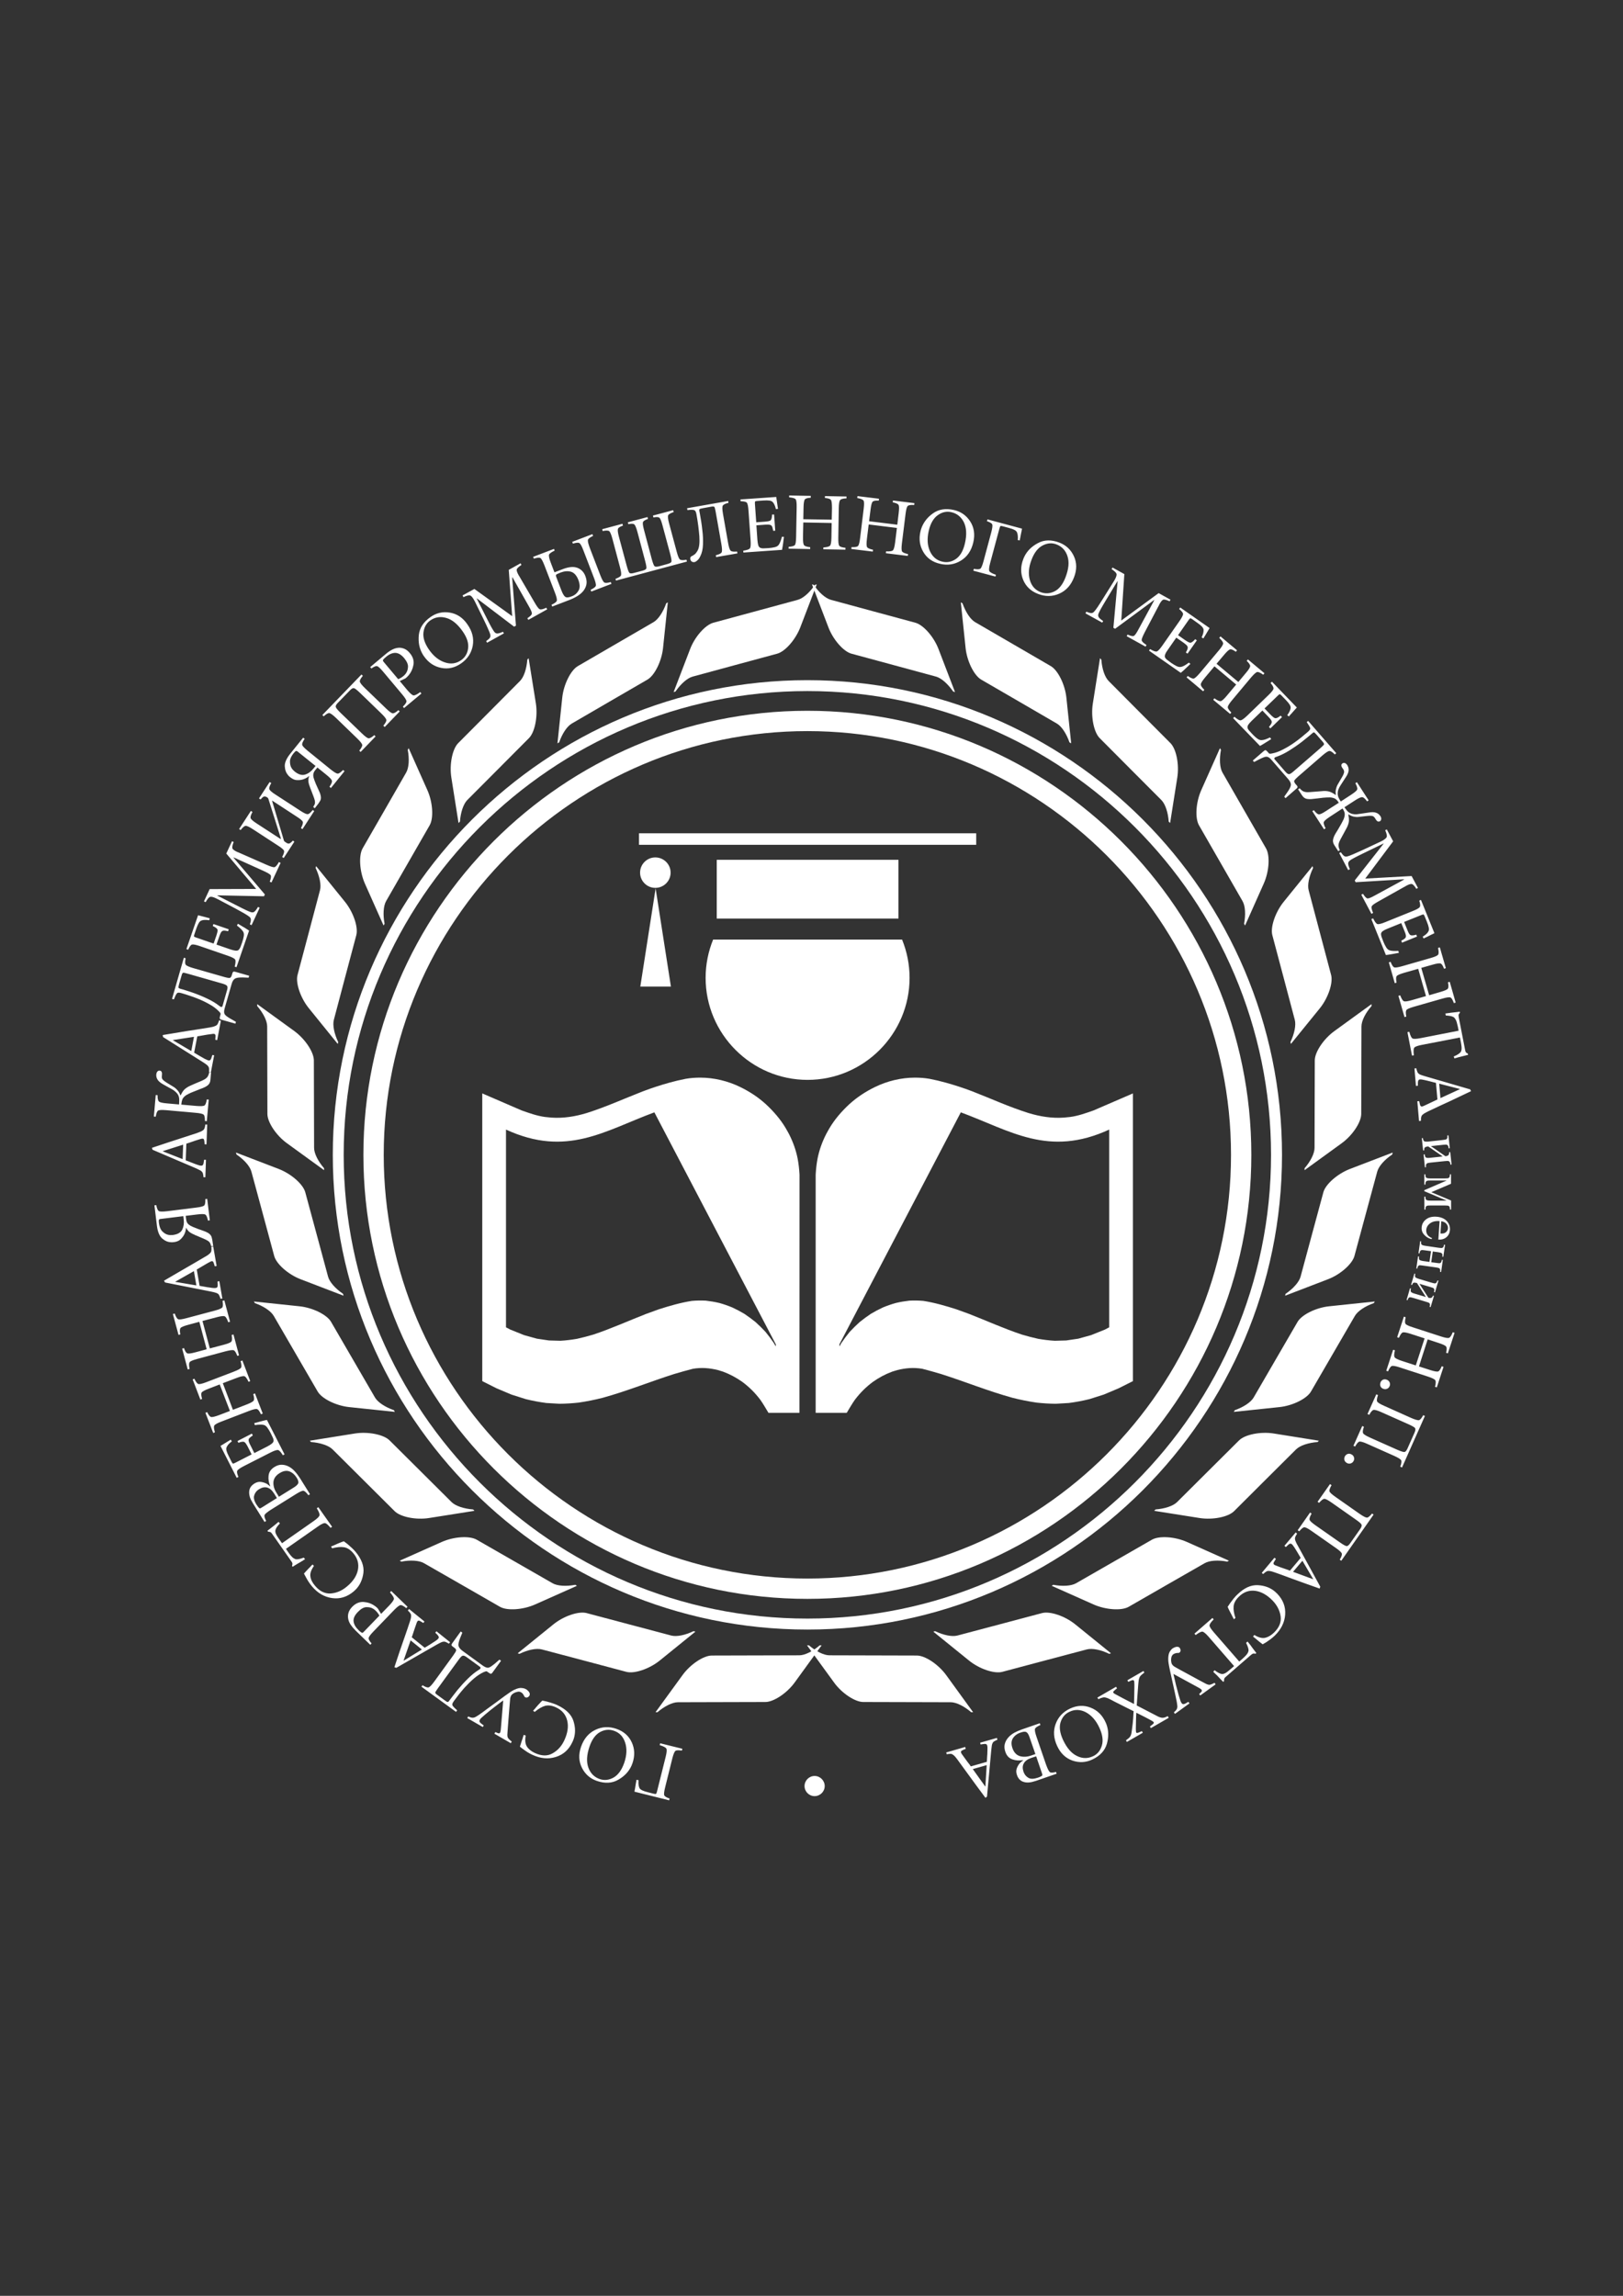 <?xml version="1.0" encoding="UTF-8"?> <!-- Creator: CorelDRAW X7 --> <svg xmlns="http://www.w3.org/2000/svg" xmlns:xlink="http://www.w3.org/1999/xlink" xml:space="preserve" width="210mm" height="297mm" style="shape-rendering:geometricPrecision; text-rendering:geometricPrecision; image-rendering:optimizeQuality; fill-rule:evenodd; clip-rule:evenodd" viewBox="0 0 21000 29700"><rect x="0" y="0" width="21000" height="29700" fill="#333333" stroke="none"/> <defs> <style type="text/css"> <![CDATA[ .fil0 {fill:white} ]]> </style> </defs> <g id="Слой_x0020_1">  <g id="_657688720"> <path class="fil0" d="M8699 22749l-92 370c-14,56 -18,92 -12,106 7,15 30,29 69,42l-6 23 -449 -112c1,-7 4,-21 8,-42 3,-21 7,-44 11,-68 2,-7 3,-15 4,-21 1,-8 2,-15 3,-22l27 4c-2,27 -1,49 1,64 3,16 7,29 12,40 6,10 18,20 35,28 17,8 41,17 72,24l69 18c19,4 31,6 36,4 5,-2 10,-13 14,-31l112 -448c14,-56 17,-92 9,-107 -8,-14 -36,-30 -86,-45l6 -24 287 71 -6 24c-43,-7 -71,-6 -84,4 -12,9 -26,42 -40,98zm-976 290c-87,-30 -151,-86 -193,-169 -42,-83 -46,-173 -12,-272 36,-104 97,-177 184,-219 86,-42 177,-47 273,-14 95,33 161,91 200,176 38,84 41,173 9,268 -2,5 -4,10 -6,14 -2,5 -4,10 -5,15 -34,77 -91,139 -172,185 -80,47 -173,52 -278,16zm-95 -445c-37,108 -42,199 -15,273 27,74 76,123 147,148 59,20 118,14 178,-19 60,-34 106,-97 139,-191 33,-97 37,-184 12,-261 -25,-78 -73,-129 -146,-154 -60,-21 -120,-15 -179,17 -58,32 -104,94 -136,187zm-851 -151l25 9c-11,62 -6,109 16,143 21,33 56,61 103,83 87,40 163,42 229,4 66,-37 117,-93 152,-169 43,-93 56,-178 37,-255 -19,-77 -66,-134 -144,-170 -54,-25 -101,-31 -143,-20 -41,12 -85,38 -133,78l-22 -14c8,-9 16,-18 26,-29 9,-12 19,-23 30,-35 3,-4 5,-7 8,-10 3,-3 6,-6 9,-9 9,-10 17,-19 26,-28 8,-9 15,-16 22,-21 6,1 14,3 25,5 11,2 23,5 36,8 12,4 24,8 38,11 13,4 27,8 40,13 9,3 19,7 28,10 8,4 17,7 25,11 113,53 183,121 210,206 27,85 27,164 1,238 -3,6 -5,12 -7,17 -2,6 -4,11 -7,16 -46,100 -118,164 -215,194 -98,31 -199,21 -304,-28 -24,-11 -46,-23 -65,-35 -19,-13 -36,-24 -50,-35 -11,-7 -20,-14 -27,-20 -7,-6 -14,-11 -19,-15 5,-17 10,-32 15,-47 4,-14 9,-29 14,-43 1,-2 2,-4 2,-6 1,-3 2,-5 3,-7 2,-8 5,-16 7,-25 3,-8 6,-17 9,-25zm-168 108l-212 -123 12 -21 29 12c9,4 15,5 21,4 5,-1 9,-4 12,-9 2,-5 4,-10 5,-17 2,-7 3,-15 4,-25l31 -374c-39,28 -76,56 -113,85 -37,28 -73,57 -107,86 -10,8 -19,15 -27,23 -8,7 -17,14 -25,22 -8,6 -14,13 -19,18 -5,5 -9,11 -11,15 -6,11 -7,20 -3,29 5,8 14,17 27,26l26 19 -12 21 -201 -116 12 -21c21,9 37,15 49,16 13,2 26,0 41,-7 9,-4 18,-10 29,-17 11,-6 24,-15 39,-26 18,-12 45,-32 82,-60 37,-27 76,-55 117,-85 39,-29 76,-57 112,-83 36,-26 63,-45 81,-57 9,-6 18,-11 27,-16 8,-5 16,-9 25,-12 35,-17 65,-24 89,-21 24,2 43,7 57,16 2,1 4,2 6,3 2,1 4,3 5,4 9,7 17,15 24,23 7,9 12,18 14,27 0,4 0,9 -1,14 -1,6 -2,10 -5,15 -3,4 -7,8 -12,12 -5,4 -10,7 -17,9 -3,0 -5,1 -8,1 -2,0 -4,0 -6,-1 -2,0 -4,-1 -6,-1 -1,-1 -3,-2 -5,-3 -3,-2 -6,-4 -8,-6 -1,-2 -3,-5 -4,-7 -3,-7 -6,-13 -10,-19 -4,-6 -8,-12 -12,-17 -3,-2 -7,-5 -10,-8 -3,-2 -6,-5 -10,-7 -13,-7 -28,-10 -44,-6 -16,3 -31,8 -44,15 -9,5 -17,11 -24,16 -6,6 -11,11 -13,15 -1,1 -2,3 -3,4 -1,2 -1,3 -2,4 -3,6 -5,13 -7,19 -2,7 -3,16 -4,28 -1,12 -4,39 -7,82 -3,42 -7,88 -11,136 -4,46 -7,89 -10,129 -3,41 -5,68 -6,83 -1,6 -1,12 -1,18 -1,5 -1,10 0,15 0,15 4,27 10,37 7,9 19,20 35,34 2,1 3,2 5,4 2,1 4,3 7,5l-13 21zm-628 -1197l264 192c27,19 48,28 65,29 17,0 38,-10 65,-32 5,-3 10,-7 16,-12 5,-4 10,-9 16,-13l55 -48 21 15 -110 151c-7,11 -15,16 -21,17 -6,0 -13,-3 -21,-9l-22 -15c-4,-3 -7,-5 -10,-7 -3,-1 -7,-1 -11,-1 -3,1 -7,2 -12,4 -4,1 -10,4 -17,6 -43,20 -86,48 -129,85 -43,37 -84,78 -123,121 -24,28 -48,56 -70,84 -22,29 -43,56 -62,82 -17,23 -24,39 -23,49 1,10 9,23 25,37 0,1 0,2 1,3 1,0 2,1 2,1l35 33 -14 20 -448 -326 14 -19c36,23 63,32 78,28 16,-4 41,-30 75,-77l241 -332c26,-36 40,-59 41,-70 1,-11 -9,-24 -29,-38l-18 -13c-7,-6 -12,-11 -13,-17 -1,-6 2,-14 10,-25l109 -151 21 15 -28 69c-19,48 -26,82 -21,103 6,21 22,41 48,61zm225 206l-168 -122c-21,-15 -37,-21 -50,-19 -12,2 -29,18 -49,46l-272 374c-21,30 -33,48 -35,56 -1,7 6,17 23,29l96 70c21,16 35,24 41,24 6,0 13,-5 21,-17 17,-22 33,-44 51,-67 17,-23 35,-45 53,-68 44,-53 89,-103 136,-149 47,-47 93,-84 139,-113 5,-3 10,-6 14,-9 5,-3 8,-6 9,-10 3,-4 4,-8 3,-11 -1,-4 -5,-9 -12,-14zm-714 -583l-15 19 -29 -18c-12,-8 -22,-12 -29,-13 -6,0 -12,2 -17,8 -2,3 -4,6 -6,10 -1,3 -3,7 -5,12 -4,11 -11,32 -22,63 -11,31 -21,64 -33,99 -1,2 -2,5 -2,7 -2,2 -2,5 -3,7 -1,1 -1,3 -2,5 0,1 -1,3 -1,5l167 135c7,-4 18,-11 32,-19 14,-9 28,-18 44,-27 0,-1 1,-1 1,-2 1,-1 1,-1 2,0 11,-7 22,-14 32,-21 10,-6 20,-12 28,-18 8,-6 15,-11 22,-16 6,-5 11,-10 14,-14 8,-9 9,-17 6,-26 -3,-8 -10,-18 -21,-29l-23 -22 15 -19 177 142 -16 19c0,0 -1,-1 -1,-1 0,0 0,0 0,0 -20,-12 -35,-20 -47,-24 -12,-3 -27,-2 -44,4 -8,3 -17,8 -28,13 -11,6 -23,12 -37,20l-523 300 -25 -8 68 -204c23,-67 46,-134 69,-199 23,-65 43,-125 61,-180 5,-13 8,-25 11,-34 3,-10 5,-19 6,-27 3,-20 2,-35 -5,-47 -6,-12 -18,-26 -36,-43l16 -19 199 162zm-268 506l235 -144 -146 -118 -91 261 2 1zm-293 -605l105 -108c40,-42 60,-71 61,-87 0,-17 -17,-45 -51,-83l16 -18 211 204 -16 18c-34,-28 -59,-41 -75,-39 -16,2 -44,24 -84,65l-265 275c-40,41 -61,70 -63,86 -2,16 11,39 38,69l-17 18 -191 -185c-25,-25 -46,-50 -63,-75 -17,-26 -28,-52 -32,-79 -5,-25 -3,-51 5,-77 8,-26 24,-51 47,-75 44,-45 93,-66 147,-63 54,4 101,20 142,49 1,1 2,1 4,2 1,1 2,2 3,3 1,1 2,2 4,2 1,1 2,2 3,3 6,4 11,9 16,13 4,5 9,9 13,13l42 69zm-222 230l200 -207c-3,-7 -9,-16 -17,-28 -8,-12 -18,-24 -31,-36 -5,-5 -9,-9 -15,-13 -5,-4 -10,-7 -15,-11 -25,-16 -55,-23 -90,-22 -35,1 -72,22 -111,63 -40,41 -59,81 -55,120 4,38 25,76 64,114 11,11 20,19 27,24 7,5 12,8 16,10 3,2 6,2 10,0 4,-1 10,-6 17,-14zm-665 -869l18 19c-36,51 -52,96 -46,135 5,40 25,80 59,120 61,73 129,106 205,101 76,-6 145,-36 209,-90 79,-65 126,-137 142,-215 15,-78 -4,-150 -59,-215 -38,-45 -78,-71 -121,-78 -42,-7 -93,-2 -153,14l-15 -23c11,-4 23,-9 36,-15 13,-6 27,-12 43,-19 3,-2 7,-4 11,-5 4,-1 8,-3 12,-5 12,-5 24,-10 35,-14 11,-4 21,-8 29,-10 4,3 11,8 20,15 9,7 19,15 30,23 9,9 18,17 29,26 11,9 21,18 31,28 7,7 14,14 21,21 6,7 13,14 19,21 79,95 114,187 103,275 -12,88 -45,160 -100,216 -5,5 -9,9 -14,13 -4,4 -8,8 -13,12 -84,70 -176,99 -277,85 -101,-14 -189,-65 -263,-154 -17,-21 -32,-41 -44,-60 -12,-19 -23,-37 -31,-53 -7,-11 -12,-21 -16,-29 -4,-9 -8,-16 -11,-22 12,-12 23,-24 33,-36 11,-11 21,-22 31,-33 2,-1 4,-3 5,-5 2,-1 4,-3 5,-4 6,-7 12,-13 18,-20 6,-6 12,-13 19,-19zm-395 -275l409 -286c47,-33 73,-58 76,-75 4,-17 -8,-47 -35,-91l20 -14 178 253 -20 14c-32,-39 -56,-59 -72,-61 -17,-2 -49,13 -96,47l-409 286 28 41c27,39 49,64 65,76 16,11 30,18 42,18 9,1 22,-1 38,-4 16,-4 36,-9 58,-18l16 22c-6,3 -12,6 -17,9 -5,4 -10,7 -15,11 -4,1 -8,4 -12,6 -4,3 -8,5 -12,8 -19,11 -38,21 -55,32 -18,11 -35,21 -49,31l-9 -13c1,-3 2,-6 3,-8 1,-3 2,-5 2,-8 2,-8 1,-15 -1,-21 -3,-6 -7,-14 -14,-23l-249 -356c-5,-7 -10,-12 -14,-16 -4,-3 -9,-5 -15,-6 -3,-1 -6,-1 -9,-2 -4,0 -8,-1 -12,-1l-9 -12c12,-9 26,-20 43,-33 17,-13 34,-27 52,-41 8,-7 16,-14 25,-21 8,-7 16,-14 24,-20l18 20c-18,19 -32,35 -41,49 -9,14 -15,27 -17,38 -3,13 -1,28 5,45 7,17 20,39 39,66l41 58zm-226 -275l-149 -239c-20,-32 -34,-60 -41,-83 -7,-24 -10,-46 -9,-67 1,-23 7,-43 18,-61 12,-18 29,-34 51,-48 28,-17 56,-24 83,-20 28,4 53,12 75,24 9,5 17,11 24,17 8,5 14,11 20,17l2 -2c-19,-44 -27,-90 -22,-136 5,-47 30,-85 76,-113 32,-20 63,-30 95,-29 32,0 64,9 95,26 27,15 52,35 75,61 23,25 45,55 67,89l128 205 -21 13c-27,-36 -48,-55 -64,-57 -16,-2 -48,12 -97,43l-324 202c-48,31 -76,54 -82,68 -5,15 1,40 21,77l-21 13zm154 -378l32 52 196 -122c30,-19 48,-37 54,-53 6,-17 -1,-42 -22,-74 -24,-38 -54,-64 -92,-79 -38,-14 -81,-7 -128,23 -49,30 -75,69 -79,115 -3,46 10,92 39,138zm-193 193l199 -124 -35 -57c-27,-43 -57,-69 -90,-79 -33,-9 -68,-2 -105,21 -2,1 -5,3 -8,5 -2,1 -5,3 -7,5 -23,17 -40,41 -49,72 -10,30 0,70 30,118 10,15 17,25 23,32 6,6 10,11 14,14 2,2 5,2 9,2 4,0 10,-3 19,-9zm114 -712l-340 173c-52,27 -81,47 -88,62 -7,14 -2,41 15,80l-22 11 -210 -413c6,-4 18,-11 37,-22 18,-12 38,-23 58,-36 7,-4 13,-7 19,-11 6,-4 12,-8 18,-12l15 22c-21,17 -38,31 -48,44 -10,12 -17,24 -21,35 -5,11 -4,26 0,44 5,18 15,42 30,71l36 72c7,13 13,20 17,22 4,1 13,-2 27,-9l215 -110 -48 -95c-19,-37 -34,-59 -46,-65 -11,-7 -31,-5 -61,4 -3,2 -5,3 -8,4 -3,1 -6,2 -8,2l-12 -23 186 -96 12 24c-2,2 -5,4 -7,6 -3,1 -5,3 -8,4 -11,8 -20,16 -27,22 -6,6 -10,13 -12,20 -1,9 0,20 4,32 4,12 11,28 22,48l48 96 167 -85c27,-14 47,-27 60,-38 13,-11 20,-22 22,-34 1,-11 -2,-26 -10,-43 -8,-17 -17,-37 -28,-59 -14,-27 -28,-50 -42,-69 -14,-20 -30,-31 -46,-36 -13,-3 -29,-5 -49,-4 -20,0 -42,2 -67,6l-9 -25c7,-2 18,-5 34,-9 15,-4 31,-9 47,-13 3,-1 5,-1 6,-1 2,-1 4,-2 5,-2 15,-4 30,-8 43,-11 14,-3 23,-5 30,-6l228 446 -22 11c-25,-41 -46,-64 -61,-67 -16,-4 -50,7 -101,33zm-523 -539l-132 -343 -140 54c-54,20 -86,38 -94,51 -8,14 -6,41 6,82l-22 9 -100 -261 22 -9c19,40 36,63 51,68 16,5 51,-3 105,-24l356 -136c54,-21 85,-38 93,-52 7,-14 5,-42 -7,-83l23 -9 102 267 -22 9c-20,-43 -38,-67 -53,-72 -16,-5 -50,2 -104,23l-176 67 131 344 176 -68c54,-21 85,-38 93,-52 8,-14 6,-42 -6,-83l22 -9 101 261 -23 9c-19,-40 -36,-62 -51,-67 -15,-5 -50,3 -104,24l-356 137c-54,20 -85,38 -93,52 -8,14 -6,43 8,87l-22 9 -101 -261 23 -9c17,37 34,58 49,63 16,4 50,-4 104,-24l141 -54zm-301 -798l-95 -355 -145 39c-56,15 -89,29 -99,42 -9,13 -10,40 -2,82l-23 6 -73 -270 24 -6c14,42 29,66 44,73 14,7 50,2 106,-13l368 -98c56,-15 89,-29 98,-42 9,-13 10,-41 2,-84l24 -6 74 276 -24 6c-15,-44 -30,-69 -45,-76 -15,-7 -50,-3 -106,12l-182 48 95 355 182 -48c56,-15 89,-29 98,-42 9,-14 10,-41 2,-84l24 -6 72 270 -23 6c-15,-41 -30,-65 -44,-71 -15,-7 -50,-2 -106,12l-368 99c-56,15 -89,29 -98,42 -10,14 -10,43 -1,88l-24 6 -72 -270 24 -6c13,39 27,61 42,67 15,7 50,2 106,-13l145 -39zm129 -1078l-24 5 -10 -33c-4,-14 -8,-23 -13,-28 -4,-5 -11,-7 -18,-5 -4,0 -7,2 -10,3 -4,2 -8,4 -12,6 -11,5 -30,16 -59,33 -28,16 -58,34 -90,53 -2,1 -4,3 -6,4 -2,1 -4,2 -6,3 -2,1 -3,2 -5,3 -1,1 -3,2 -4,3l37 211c8,2 21,4 37,6 16,3 33,6 51,9 0,0 1,0 2,0 1,0 1,0 1,1 13,2 26,4 38,5 12,2 23,4 33,5 10,1 19,2 27,2 8,0 15,0 20,-1 11,-2 19,-7 22,-15 3,-9 4,-21 3,-36l-3 -32 24 -5 39 224 -24 4c0,-1 0,-1 0,-2 0,0 0,0 0,0 -7,-22 -13,-38 -20,-49 -6,-11 -18,-19 -35,-25 -8,-3 -18,-6 -30,-9 -12,-3 -25,-6 -41,-9l-591 -117 -14 -23 185 -108c62,-36 123,-72 183,-106 59,-34 114,-66 164,-96 12,-7 22,-13 30,-18 9,-6 16,-11 22,-17 16,-12 25,-25 28,-38 3,-13 3,-32 1,-56l24 -4 44 252zm-534 206l272 46 -32 -185 -241 137 1 2zm282 -872l-148 18 5 42c3,23 9,41 18,53 9,13 22,23 39,33 4,1 8,3 13,6 4,2 9,4 13,7 4,1 8,3 12,5 4,2 9,4 13,5 16,7 34,14 53,21 20,6 44,15 71,25 15,5 28,11 39,17 11,5 20,11 28,17 15,13 25,26 30,40 4,14 8,30 11,47l11 73 -26 3c-1,-1 -1,-2 -1,-3 0,-1 0,-2 -1,-2 -3,-13 -6,-23 -10,-31 -3,-8 -9,-16 -16,-23 -2,-2 -5,-5 -8,-7 -3,-3 -7,-5 -12,-8 -11,-7 -30,-16 -57,-28 -28,-11 -57,-24 -87,-37 -5,-1 -9,-3 -14,-5 -4,-2 -9,-4 -13,-7 -36,-15 -61,-31 -76,-46 -14,-16 -24,-30 -28,-43l-2 0c-1,5 -2,16 -5,32 -3,16 -9,33 -18,53 -11,22 -27,43 -47,63 -21,21 -50,33 -87,38 -1,0 -2,0 -4,0 -1,0 -1,0 -2,0 -6,1 -11,2 -17,2 -6,0 -11,0 -17,-1 -39,-1 -76,-17 -111,-47 -35,-30 -59,-84 -69,-160l-33 -270 24 -3c8,43 19,68 33,77 13,8 49,9 107,2l378 -47c57,-7 92,-16 103,-28 11,-11 15,-39 14,-82l24 -3 34 278 -24 3c-9,-43 -20,-69 -34,-77 -13,-9 -49,-9 -106,-2zm-179 22l-293 36c-13,1 -20,5 -23,12 -2,7 -2,22 1,45 7,47 21,82 43,103 21,22 44,36 67,43 13,4 26,6 38,6 12,0 22,0 31,-1 0,0 1,0 2,-1 1,0 2,0 4,0 59,-9 98,-32 117,-70 18,-39 24,-82 18,-131l-5 -42zm300 -929l-24 -1 -3 -34c-1,-14 -4,-24 -7,-30 -4,-6 -10,-9 -17,-9 -4,0 -7,0 -11,1 -4,1 -8,2 -13,3 -11,4 -32,10 -64,20 -31,11 -64,22 -99,34 -2,1 -4,1 -7,2 -2,1 -5,1 -7,2 -1,1 -3,1 -4,2 -2,0 -4,1 -5,2l-8 215c8,3 19,7 35,13 15,6 31,12 48,19 0,0 1,0 2,0 1,0 1,1 1,1 12,5 24,9 36,14 11,4 22,8 31,11 10,3 18,6 26,8 8,2 14,3 20,3 11,0 19,-3 24,-11 5,-7 9,-19 10,-34l5 -32 24 1 -8 226 -24 0c0,-1 0,-2 0,-2 0,0 0,-1 0,-1 -2,-22 -5,-40 -9,-51 -5,-12 -14,-23 -29,-33 -8,-4 -17,-9 -28,-14 -11,-6 -24,-11 -38,-18l-555 -237 -8 -25 204 -68c67,-22 134,-44 200,-65 66,-21 126,-41 181,-59 13,-5 24,-9 33,-13 10,-3 18,-7 25,-11 18,-9 30,-20 35,-32 6,-12 10,-30 13,-54l24 1 -9 256zm-566 90l257 101 7 -187 -264 84 0 2zm426 -498l-380 -34c-58,-5 -93,-3 -107,6 -13,9 -23,35 -30,78l-24 -2 24 -278 24 2c-1,43 5,70 17,81 11,12 46,20 104,25l157 14c3,-40 3,-69 0,-86 -3,-18 -9,-34 -19,-48 -1,-2 -3,-4 -4,-6 -2,-2 -4,-4 -5,-5 -5,-7 -11,-13 -18,-19 -7,-6 -15,-12 -23,-19 -16,-10 -34,-21 -56,-32 -21,-12 -47,-26 -77,-43 -36,-20 -61,-40 -74,-60 -14,-20 -20,-42 -19,-65 0,-1 0,-2 0,-3 0,0 0,-1 0,-2 2,-16 6,-29 14,-37 7,-8 15,-12 24,-14 0,1 1,1 2,1 1,0 2,0 3,0 12,1 20,6 25,14 5,9 7,18 6,28l-2 33c-1,9 -1,17 2,24 2,7 6,14 13,21 10,10 26,22 48,36 22,13 52,32 90,55 13,8 23,16 31,24 9,8 16,16 23,24 9,12 17,23 22,34 5,11 8,20 11,27l3 0c13,-27 27,-50 42,-68 16,-18 39,-34 69,-50 16,-8 39,-18 69,-31 30,-12 61,-26 95,-40 7,-4 14,-7 20,-10 6,-3 12,-6 17,-9 19,-12 33,-25 40,-38 8,-14 14,-30 18,-50l24 2 -8 92c-2,30 -13,54 -32,70 -19,16 -44,29 -75,41 -13,4 -30,11 -52,20 -22,8 -45,17 -68,27 -5,2 -10,4 -15,6 -4,2 -9,4 -14,6 -1,1 -3,1 -5,2 -2,1 -3,2 -5,3 -10,4 -20,9 -28,14 -9,4 -16,9 -23,13 -23,16 -38,33 -46,51 -7,19 -12,42 -14,69l194 17c57,5 93,3 106,-6 13,-9 23,-35 30,-78l25 2 -25 279 -24 -2c0,-44 -5,-71 -17,-82 -11,-11 -46,-19 -103,-24zm278 -940l-24 -5 2 -34c1,-14 1,-24 -2,-30 -3,-7 -8,-11 -16,-12 -3,-1 -7,-1 -10,-1 -4,1 -8,1 -14,2 -11,1 -33,4 -66,9 -32,6 -66,12 -103,18 -2,0 -4,1 -7,1 -3,0 -5,0 -7,1 -2,0 -3,1 -5,1 -2,0 -4,1 -5,1l-41 211c7,4 17,11 32,19 14,8 29,17 44,26 1,0 1,0 2,1 1,0 1,0 1,1 12,6 23,13 34,19 10,6 20,11 28,16 9,4 18,8 25,11 7,4 14,6 19,7 11,2 20,0 26,-7 6,-7 11,-18 15,-33l10 -30 23 4 -43 223 -24 -5c0,0 0,-1 1,-1 0,-1 0,-1 0,-1 1,-23 1,-40 -1,-52 -3,-13 -11,-25 -24,-37 -7,-5 -15,-12 -25,-19 -10,-7 -22,-14 -35,-23l-510 -321 -5 -26 212 -35c70,-12 140,-23 208,-33 68,-11 131,-21 188,-30 14,-3 25,-5 35,-7 10,-2 18,-5 26,-8 19,-6 33,-15 40,-26 7,-11 14,-28 21,-51l23 4 -48 252zm-573 1l238 140 35 -184 -273 42 0 2zm761 -730l-90 314c-9,31 -10,55 -5,70 5,16 23,33 52,51 5,4 10,7 16,10 7,4 13,7 19,11l63 36 -7 24 -179 -51c-13,-4 -20,-8 -23,-14 -2,-6 -2,-14 1,-23l7 -26c2,-4 2,-8 2,-12 1,-3 0,-6 -2,-10 -1,-3 -4,-7 -7,-10 -3,-4 -8,-8 -13,-14 -33,-34 -74,-65 -124,-92 -49,-28 -101,-53 -155,-74 -34,-14 -69,-26 -103,-37 -34,-12 -67,-22 -98,-31 -27,-8 -45,-9 -54,-5 -9,5 -18,17 -27,36 0,1 -1,1 -1,2 -1,1 -1,2 -1,3l-19 44 -24 -7 153 -532 23 7c-9,42 -9,70 1,83 9,13 42,28 97,44l395 113c42,12 69,17 79,14 11,-3 20,-16 27,-40l6 -21c2,-9 6,-15 11,-18 5,-4 14,-4 27,0l179 51 -7 25 -74 -3c-52,-1 -86,4 -104,16 -18,12 -32,34 -41,66zm-117 282l57 -200c7,-24 8,-42 1,-53 -6,-11 -26,-21 -59,-31l-445 -127c-35,-10 -57,-15 -64,-14 -8,1 -15,12 -20,31l-33 114c-7,26 -10,42 -9,47 2,6 10,11 23,15 27,7 54,15 81,24 27,9 55,17 82,27 65,23 127,48 187,77 60,28 111,59 153,92 5,3 9,7 14,10 4,3 8,5 12,5 5,1 9,1 12,-1 3,-3 6,-8 8,-16zm67 -645l-360 -124c-55,-19 -90,-25 -105,-20 -15,5 -31,27 -48,66l-23 -8 151 -438c7,1 21,5 42,11 21,5 43,11 66,17 8,3 15,5 22,6 7,2 13,4 20,5l-5 26c-27,-4 -49,-5 -65,-4 -16,1 -29,4 -40,9 -11,5 -22,15 -31,31 -10,16 -20,40 -31,70l-26 77c-5,14 -6,23 -4,27 2,4 10,8 25,13l228 79 35 -101c13,-40 19,-66 16,-78 -4,-13 -19,-27 -47,-41 -2,-1 -5,-2 -8,-4 -2,-1 -5,-2 -7,-4l9 -25 198 68 -9 25c-3,0 -7,-1 -9,-1 -3,-1 -6,-2 -9,-3 -14,-2 -25,-4 -34,-4 -9,0 -17,2 -23,6 -8,5 -15,13 -20,24 -6,12 -13,28 -20,50l-35 101 177 61c29,10 52,15 69,17 17,2 30,-1 39,-8 9,-8 17,-20 25,-37 7,-18 14,-38 22,-61 10,-29 17,-55 21,-79 4,-23 2,-43 -6,-57 -7,-12 -17,-25 -31,-39 -14,-14 -31,-28 -51,-43l12 -24c6,3 16,9 29,17 14,8 28,17 43,26 2,1 4,2 5,3 2,1 3,2 5,2 13,9 26,16 37,24 12,7 20,13 26,17l-163 474 -23 -8c12,-47 14,-77 6,-91 -8,-14 -40,-31 -95,-50zm-309 -703l74 -159 602 -2 -387 -458 74 -159 22 10c-1,1 -1,2 -2,3 0,1 -1,2 -1,3 -13,36 -18,61 -14,75 4,14 24,29 61,47 3,1 5,2 8,3 3,1 5,2 8,3 3,1 5,2 8,3 2,2 5,3 8,4l350 154c52,23 85,33 100,31 15,-3 33,-22 54,-59 0,-1 1,-2 2,-4 1,-1 2,-2 3,-4l22 11 -118 253 -23 -10c1,-2 2,-3 2,-5 0,-2 1,-3 2,-4 13,-38 16,-63 8,-75 -8,-12 -38,-30 -90,-54l-389 -176 -1 4 405 475 -11 24 -605 -12 -1 2 263 134c23,12 43,22 61,31 18,9 34,17 49,24 14,6 26,12 36,16 11,4 20,7 27,10 19,6 35,4 47,-7 13,-10 28,-30 45,-60l22 10 -105 226 -22 -11c10,-28 14,-49 13,-64 -1,-15 -9,-28 -26,-39 -13,-10 -34,-24 -62,-40 -29,-17 -66,-37 -112,-62l-197 -104c-11,-6 -21,-12 -31,-16 -9,-5 -17,-9 -26,-13 -37,-18 -64,-23 -79,-15 -15,8 -32,30 -52,66l-22 -10zm955 -724l-319 -208c-49,-32 -81,-47 -97,-45 -16,1 -37,19 -64,54l-20 -13 152 -234 21 13c-21,38 -29,64 -24,80 5,15 32,39 80,70l308 200 4 -5 -157 -498c-2,-8 -4,-14 -6,-19 -2,-4 -4,-7 -7,-10 -1,-1 -2,-3 -4,-4 -1,-1 -3,-2 -5,-3 -17,-11 -31,-14 -42,-10 -11,4 -25,17 -42,37l-21 -13 138 -212 21 13c-22,38 -30,64 -25,80 6,15 32,39 81,70l320 208c48,32 80,46 96,45 16,-2 38,-20 64,-54l20 13 -152 234 -20 -13c21,-39 29,-66 24,-81 -5,-15 -32,-38 -81,-69l-314 -205 -2 4 150 503c1,3 2,6 3,9 1,3 2,5 3,7 3,3 5,6 9,8 3,3 8,6 14,10 0,0 1,1 2,1 1,1 2,1 2,2 17,11 31,14 42,9 11,-4 26,-16 43,-36l20 13 -138 212 -20 -13c21,-39 29,-66 24,-81 -5,-15 -32,-38 -81,-69zm629 -914l-116 -94 -27 33c-15,18 -23,35 -25,50 -3,15 -2,32 3,51 2,3 3,8 5,13 1,5 3,9 4,14 2,4 3,8 5,13 1,4 3,8 5,13 6,16 13,33 22,52 9,19 19,42 31,69 7,14 12,27 15,39 4,12 6,23 7,33 2,19 -1,35 -8,48 -7,13 -16,27 -26,41l-45 58 -20 -16c0,-1 1,-2 2,-2 0,-1 0,-2 0,-3 7,-11 12,-20 16,-28 3,-9 5,-18 5,-28 0,-3 0,-7 -1,-11 0,-4 -1,-9 -2,-14 -3,-12 -9,-32 -20,-60 -11,-28 -22,-57 -34,-89 -2,-4 -4,-8 -5,-13 -2,-5 -4,-9 -5,-14 -14,-36 -20,-65 -19,-87 1,-21 5,-38 11,-50l-2 -2c-3,4 -12,10 -25,19 -14,9 -31,17 -51,24 -24,8 -50,11 -79,10 -29,0 -58,-13 -87,-36 -1,-1 -2,-2 -3,-2 0,-1 -1,-2 -2,-2 -4,-4 -8,-7 -13,-11 -4,-4 -8,-8 -11,-13 -26,-29 -40,-66 -43,-113 -3,-46 20,-100 67,-160l171 -212 19 15c-25,36 -35,61 -32,77 3,16 28,42 73,79l296 240c45,36 75,54 91,54 16,0 39,-16 69,-47l19 15 -176 218 -19 -16c25,-36 36,-62 32,-77 -3,-16 -27,-42 -72,-78zm-140 -114l-230 -185c-10,-8 -18,-11 -24,-8 -7,3 -17,13 -32,31 -30,38 -45,72 -45,103 0,31 5,57 16,78 7,12 14,23 22,31 9,9 16,16 23,22 0,0 1,1 2,1 1,1 1,2 3,3 47,36 91,48 131,35 41,-13 76,-39 107,-78l27 -33zm445 -978l-158 163c-21,21 -29,39 -25,53 4,14 25,39 64,77l275 265c41,40 70,61 86,62 16,1 40,-12 73,-41l17 17 -194 201 -17 -17c27,-34 40,-59 38,-74 -2,-16 -24,-44 -65,-84l-274 -265c-42,-40 -71,-61 -87,-63 -16,-2 -40,12 -73,42l-17 -17 506 -524 18 17c-28,33 -41,57 -39,73 2,17 24,45 65,85l275 265c41,40 70,61 86,62 16,1 40,-12 73,-41l17 17 -194 201 -18 -17c28,-34 41,-59 39,-74 -2,-16 -24,-44 -65,-84l-274 -265c-40,-38 -66,-59 -79,-62 -14,-4 -32,5 -53,28zm645 -120l96 115c38,44 64,67 81,70 17,2 46,-12 88,-43l15 19 -225 188 -15 -18c31,-31 47,-54 46,-70 0,-16 -19,-46 -56,-90l-245 -292c-38,-45 -64,-69 -79,-72 -16,-4 -40,6 -73,30l-16 -18 204 -171c27,-23 54,-41 81,-55 27,-14 55,-22 82,-24 25,-2 50,3 75,13 26,11 49,29 70,55 41,48 57,99 48,152 -10,54 -31,99 -63,137 -2,1 -3,2 -3,3 -1,1 -2,2 -3,3 -1,1 -2,2 -3,3 -1,2 -2,3 -3,4 -5,5 -10,9 -15,14 -5,4 -10,8 -14,12l-73 35zm-206 -245l185 220c7,-2 17,-7 30,-14 13,-7 26,-16 39,-27 5,-4 10,-9 14,-13 5,-5 9,-10 13,-15 18,-23 29,-52 31,-87 3,-34 -14,-73 -50,-117 -38,-44 -75,-66 -114,-67 -38,0 -79,17 -120,52 -12,10 -21,18 -27,24 -6,7 -10,12 -12,16 -2,2 -2,5 -1,9 1,4 5,10 12,19zm604 -584c75,-53 158,-72 249,-57 92,15 168,65 227,151 64,90 87,182 70,277 -17,94 -67,171 -150,229 -82,57 -168,77 -259,58 -91,-18 -165,-68 -222,-150 -3,-4 -6,-9 -9,-13 -3,-5 -5,-9 -8,-13 -43,-73 -59,-155 -50,-248 10,-92 60,-170 152,-234zm415 185c-66,-94 -136,-152 -212,-173 -75,-22 -144,-11 -206,32 -51,36 -80,88 -89,156 -8,67 16,142 73,224 59,84 127,138 204,163 77,26 147,16 210,-28 52,-36 83,-88 91,-154 9,-67 -15,-140 -71,-220zm-1 -464l153 -84 489 352 -44 -599 153 -85 11 22c0,0 -1,0 -2,1 -1,1 -2,1 -3,2 -32,21 -50,39 -55,52 -5,13 2,38 22,74 1,2 3,5 4,7 1,3 3,5 5,7 1,3 3,5 4,8 1,2 3,5 5,8l192 329c29,50 50,78 64,84 13,7 39,2 77,-15 1,-1 3,-2 4,-2 2,-1 3,-1 5,-2l11 21 -244 136 -12 -21c1,-1 3,-2 4,-3 1,-1 3,-2 4,-3 33,-22 50,-41 50,-55 1,-15 -12,-47 -41,-97l-210 -371 -4 2 49 623 -24 13 -482 -366 -2 1 134 264c12,23 22,43 31,61 10,18 18,34 26,48 7,13 14,24 20,34 6,9 11,17 16,24 12,16 26,23 42,22 16,-1 40,-8 71,-22l12 21 -218 121 -11 -22c24,-17 41,-31 48,-44 8,-12 9,-28 3,-47 -5,-16 -14,-39 -28,-69 -13,-30 -31,-69 -54,-116l-98 -200c-5,-11 -10,-22 -15,-31 -5,-9 -9,-17 -14,-26 -20,-36 -38,-55 -55,-58 -17,-2 -44,5 -81,23l-12 -22zm1196 -34l-137 -356c-21,-54 -38,-85 -52,-94 -14,-8 -42,-5 -85,8l-9 -23 270 -103 9 22c-43,20 -68,38 -73,53 -5,16 2,51 23,105l47 123 107 -41c78,-30 141,-36 190,-17 49,19 83,54 103,106 15,40 20,76 14,107 -6,31 -19,59 -40,86 -19,23 -43,45 -74,64 -30,19 -64,36 -102,51l-227 87 -9 -23c40,-19 63,-36 68,-51 5,-16 -2,-50 -23,-104zm218 45c38,-14 67,-39 87,-74 20,-35 19,-81 -3,-139 -22,-56 -53,-91 -93,-104 -41,-12 -86,-9 -137,10 -32,13 -51,22 -56,27 -5,5 -5,15 0,29l67 175c18,46 35,74 51,84 17,11 45,8 84,-8zm232 -627l137 356c21,54 38,85 52,93 14,8 42,6 83,-6l9 23 -261 100 -9 -23c40,-19 62,-36 67,-51 5,-15 -3,-50 -24,-104l-137 -356c-20,-54 -38,-85 -51,-93 -14,-9 -42,-6 -84,7l-9 -23 261 -100 9 23c-39,18 -61,34 -66,50 -5,16 3,50 23,104zm391 251l-98 -368c-15,-56 -29,-89 -42,-99 -13,-9 -41,-10 -84,-1l-6 -24 262 -70 6 24c-37,12 -58,26 -64,41 -6,15 -2,50 13,106l99 368c15,56 27,88 37,97 9,8 29,8 58,0l110 -29c30,-8 47,-18 50,-30 4,-12 -2,-46 -17,-102l-98 -368c-15,-56 -29,-89 -41,-99 -12,-10 -38,-11 -77,-3l-6 -24 254 -68 6 24c-37,13 -58,26 -64,41 -6,15 -1,50 14,106l98 368c15,56 28,88 37,97 10,8 29,8 59,1l109 -30c30,-8 47,-18 51,-30 3,-12 -2,-46 -17,-102l-99 -368c-15,-56 -28,-89 -41,-99 -12,-9 -37,-11 -76,-3l-7 -24 262 -70 7 24c-41,14 -65,28 -72,43 -6,15 -2,50 13,106l99 368c15,56 29,89 42,98 13,9 41,10 83,2l6 24 -918 246 -6 -23c41,-15 65,-30 71,-44 6,-15 2,-50 -13,-106zm868 -763l532 -94 4 24c-41,10 -66,22 -74,37 -8,14 -7,50 3,107l66 375c10,57 21,91 34,101 12,11 39,14 82,10l5 24 -276 48 -4 -24c43,-11 68,-23 75,-37 8,-14 7,-49 -3,-107l-74 -419c-6,-35 -12,-55 -16,-61 -4,-7 -17,-8 -37,-5l-105 19c-28,5 -44,9 -49,13 -5,3 -6,12 -4,25 1,5 2,10 3,15 1,5 2,10 3,15 6,33 12,68 18,106 6,38 11,77 15,116 8,62 10,122 8,181 -2,59 -13,109 -34,151 -4,9 -9,17 -13,24 -5,8 -10,15 -16,21 -8,8 -16,16 -24,21 -8,6 -16,10 -24,11 0,0 -1,0 -1,0 -1,0 -1,0 -2,0 -10,2 -21,-1 -31,-7 -10,-6 -16,-17 -19,-31 -1,-11 -1,-19 3,-26 4,-7 11,-12 20,-16 1,-1 3,-1 4,-2 1,-1 3,-1 4,-1 10,-6 20,-13 30,-21 10,-9 20,-22 31,-41 23,-37 31,-100 25,-189 -7,-88 -19,-184 -38,-287 -5,-28 -14,-46 -27,-51 -13,-6 -43,-7 -89,-1l-5 -24zm822 413l-27 -380c-4,-58 -11,-93 -22,-105 -11,-12 -37,-18 -80,-18l-2 -24 463 -32c1,7 3,21 6,42 3,22 7,44 10,68 1,8 2,15 3,22 1,7 2,14 4,21l-27 5c-6,-26 -14,-47 -21,-61 -7,-15 -15,-26 -24,-34 -9,-8 -22,-14 -41,-16 -19,-3 -44,-3 -76,-1l-81 6c-15,1 -23,3 -26,6 -3,4 -4,13 -3,29l17 241 106 -8c42,-3 68,-8 78,-16 11,-8 17,-27 20,-59 0,-2 0,-5 0,-8 0,-3 1,-6 1,-9l26 -1 15 209 -26 2c-1,-4 -2,-7 -3,-10 0,-3 0,-5 -1,-8 -3,-14 -6,-25 -9,-34 -4,-8 -9,-14 -14,-19 -8,-5 -18,-8 -31,-9 -13,-1 -30,0 -53,1l-107 8 13 187c3,30 6,53 11,70 5,16 13,27 23,32 11,6 25,9 44,9 19,-1 40,-2 65,-3 30,-3 57,-6 80,-12 24,-5 40,-15 51,-28 8,-11 16,-25 23,-43 8,-19 14,-40 20,-64l27 1c-1,7 -2,18 -5,34 -2,16 -4,32 -6,49 -1,3 -1,5 -1,6 -1,2 -1,4 -1,5 -2,16 -4,31 -7,44 -2,14 -4,24 -5,30l-500 35 -2 -24c48,-7 76,-17 86,-30 10,-13 13,-48 9,-106zm682 -271l368 6 3 -150c0,-58 -4,-93 -14,-106 -9,-13 -35,-21 -77,-25l0 -24 279 5 0 24c-44,2 -72,9 -82,22 -11,12 -17,48 -18,106l-6 381c-1,58 3,93 13,105 10,13 37,21 80,26l-1 24 -286 -5 1 -24c47,-3 75,-11 86,-23 11,-12 17,-47 18,-105l3 -188 -367 -7 -4 189c-1,58 4,93 14,105 10,13 36,21 79,26l0 24 -279 -5 0 -24c44,-3 71,-11 81,-23 10,-12 15,-47 16,-105l7 -381c1,-58 -3,-93 -13,-106 -10,-13 -38,-21 -84,-25l0 -24 280 5 -1 24c-41,2 -66,9 -76,22 -10,13 -16,48 -17,106l-3 150zm851 26l365 45 18 -149c7,-58 7,-94 -2,-107 -8,-14 -33,-25 -74,-33l2 -24 278 34 -3 24c-44,-3 -73,2 -84,13 -12,12 -21,46 -28,103l-47 379c-7,57 -6,93 2,106 9,14 35,25 77,34l-3 24 -284 -35 3 -24c47,2 76,-2 88,-13 12,-11 22,-46 29,-103l23 -187 -365 -45 -23 187c-7,58 -6,93 3,107 8,13 34,24 76,33l-3 24 -278 -34 3 -24c44,2 72,-3 83,-14 12,-11 21,-45 28,-103l46 -378c7,-58 7,-93 -2,-107 -9,-14 -36,-25 -81,-33l3 -25 278 34 -3 25c-41,-3 -67,2 -79,13 -11,12 -20,46 -27,104l-19 149zm1099 -145c90,21 160,70 210,148 50,78 63,168 40,269 -25,108 -78,187 -160,237 -82,51 -172,65 -270,42 -98,-22 -170,-73 -217,-153 -47,-80 -60,-168 -37,-266 1,-5 2,-10 4,-15 1,-5 3,-10 4,-15 26,-80 76,-148 151,-202 75,-55 167,-70 275,-45zm141 432c26,-111 21,-202 -13,-273 -35,-70 -89,-114 -162,-131 -61,-14 -119,-2 -175,38 -56,39 -96,107 -118,204 -23,100 -18,187 15,261 33,74 87,120 161,137 62,15 121,3 176,-35 55,-38 94,-105 116,-201zm241 229l99 -368c15,-56 19,-91 14,-106 -6,-15 -29,-29 -69,-43l7 -23 447 120c-1,7 -4,21 -8,42 -5,21 -9,43 -13,67 -2,8 -3,15 -5,22 -1,7 -2,14 -3,21l-26 -4c2,-27 2,-49 -1,-65 -2,-16 -6,-29 -11,-39 -6,-11 -17,-21 -34,-29 -17,-9 -41,-17 -72,-25l-69 -19c-19,-5 -31,-7 -36,-5 -4,2 -9,13 -14,31l-120 446c-15,56 -18,91 -11,106 8,15 36,31 85,48l-6 23 -286 -76 7 -24c43,8 71,7 84,-2 12,-9 26,-42 41,-98zm983 -239c85,33 147,91 186,175 39,84 40,175 2,273 -39,103 -103,173 -191,212 -88,39 -179,40 -273,4 -94,-36 -158,-96 -194,-182 -35,-85 -35,-175 1,-268 2,-5 3,-10 6,-15 2,-4 4,-9 6,-14 36,-76 96,-136 178,-179 81,-44 174,-46 279,-6zm78 448c41,-107 50,-198 25,-273 -24,-74 -71,-125 -142,-152 -58,-23 -117,-18 -178,13 -61,31 -110,93 -145,186 -37,95 -44,182 -22,260 22,78 69,131 141,159 59,22 119,19 179,-11 60,-30 107,-91 142,-182zm608 -126l153 85 -40 601 484 -355 153 85 -12 21c0,0 -1,-1 -2,-1 -1,-1 -2,-1 -3,-2 -35,-15 -60,-22 -74,-19 -14,3 -31,22 -51,58 -1,2 -2,5 -4,7 -1,3 -2,5 -3,8 -1,3 -3,5 -4,8 -1,2 -3,5 -5,8l-177 337c-26,51 -39,84 -38,99 2,15 20,34 55,57 1,1 2,2 4,3 1,1 2,2 3,3l-11 21 -245 -136 12 -21c1,1 3,1 4,2 2,1 4,1 5,2 36,16 61,20 73,13 13,-7 33,-35 60,-86l203 -375 -3 -2 -503 371 -23 -12 55 -603 -2 -1 -153 253c-13,22 -24,41 -35,59 -10,17 -19,33 -27,47 -7,13 -13,24 -18,35 -5,10 -9,19 -12,26 -7,18 -6,34 3,47 9,14 28,30 57,49l-12 21 -217 -120 12 -22c27,12 48,18 63,18 15,1 28,-7 41,-23 11,-12 26,-32 44,-59 18,-28 42,-64 69,-108l118 -189c7,-11 13,-20 18,-29 6,-9 10,-17 15,-25 20,-37 27,-63 20,-78 -7,-16 -27,-34 -62,-57l12 -21zm645 1009l219 -313c33,-47 49,-79 49,-95 -1,-16 -18,-37 -51,-64l14 -20 380 266c-4,6 -11,19 -22,37 -12,19 -23,38 -35,59 -5,7 -9,13 -12,19 -4,6 -7,12 -11,19l-23 -13c11,-25 19,-45 22,-61 3,-16 4,-29 3,-41 -2,-12 -9,-25 -22,-39 -13,-14 -33,-30 -59,-48l-66 -47c-12,-8 -20,-12 -25,-11 -4,1 -11,7 -20,20l-138 198 87 61c34,24 58,36 71,37 13,0 30,-11 52,-33 2,-3 4,-5 5,-7 2,-2 4,-4 7,-6l21 15 -120 172 -22 -15c2,-3 3,-6 4,-9 2,-2 3,-5 5,-7 6,-13 11,-24 13,-32 3,-9 3,-17 1,-24 -2,-9 -8,-17 -17,-26 -10,-9 -24,-20 -42,-33l-88 -61 -107 154c-18,24 -30,45 -36,61 -6,15 -7,29 -3,40 5,10 14,22 29,33 15,12 32,25 52,39 25,17 48,31 70,42 22,10 41,13 57,9 13,-2 29,-9 46,-18 17,-10 35,-22 55,-37l20 17c-5,5 -13,13 -25,24 -11,11 -23,22 -36,34 -2,2 -3,3 -5,4 -1,1 -2,3 -3,4 -12,10 -23,20 -33,30 -10,9 -18,15 -23,19l-411 -287 14 -20c42,25 70,35 86,31 16,-4 40,-30 73,-77zm701 236l282 236 96 -115c38,-44 56,-74 57,-90 1,-16 -14,-39 -45,-69l16 -18 214 179 -16 19c-36,-26 -62,-38 -78,-35 -16,3 -42,27 -80,71l-245 293c-37,44 -55,74 -56,90 0,16 16,39 46,70l-15 18 -219 -183 15 -19c38,27 65,39 81,37 16,-3 43,-26 80,-71l121 -144 -281 -236 -121 144c-37,44 -56,75 -56,91 0,16 15,39 46,69l-16 19 -214 -180 16 -18c35,25 61,36 77,33 15,-3 41,-27 79,-71l245 -292c37,-44 56,-75 56,-91 0,-16 -16,-40 -50,-72l16 -19 214 180 -15 19c-34,-24 -58,-35 -74,-31 -16,3 -42,27 -79,71l-97 115zm397 671l274 -265c42,-40 64,-69 66,-84 2,-16 -10,-41 -38,-73l18 -17 322 334c-5,5 -14,16 -29,32 -14,16 -29,33 -45,51 -6,5 -11,11 -15,16 -5,6 -10,11 -14,17l-21 -17c16,-22 27,-41 33,-56 7,-15 10,-28 11,-39 1,-13 -4,-27 -14,-43 -10,-16 -26,-35 -49,-59l-56 -58c-10,-10 -17,-16 -22,-16 -4,0 -12,5 -23,16l-174 168 74 77c29,30 50,46 63,49 12,3 31,-4 57,-22 2,-2 5,-4 7,-6 2,-2 4,-3 7,-5l18 19 -150 146 -19 -19c2,-3 4,-5 6,-8 2,-2 4,-4 6,-6 8,-11 15,-21 19,-29 4,-8 6,-15 5,-23 0,-9 -5,-19 -12,-29 -8,-10 -19,-24 -35,-40l-74 -77 -135 130c-22,21 -37,39 -47,53 -9,15 -12,28 -10,39 2,12 9,25 22,39 12,14 27,30 44,48 21,22 41,40 60,54 19,14 38,21 55,20 13,0 29,-3 48,-9 18,-6 39,-15 61,-26l17 21c-6,4 -16,10 -30,19 -13,8 -27,17 -42,26 -2,1 -3,2 -5,3 -1,1 -3,2 -4,3 -13,8 -26,16 -38,23 -12,7 -21,12 -27,15l-348 -360 18 -17c36,32 62,47 78,46 16,-1 45,-21 87,-61zm531 822l-214 -246c-21,-25 -40,-39 -56,-43 -16,-5 -40,1 -71,16 -6,2 -11,4 -17,8 -6,3 -13,6 -19,9l-65 34 -17 -19 141 -122c10,-9 18,-13 24,-12 6,1 13,6 19,13l18 20c3,4 6,7 8,9 3,2 6,3 10,3 4,1 8,1 13,0 5,-1 11,-2 18,-3 47,-9 95,-27 145,-54 51,-26 100,-56 147,-90 30,-21 59,-43 87,-66 28,-23 54,-45 79,-66 21,-18 33,-33 34,-43 1,-9 -4,-23 -16,-41 0,-1 0,-2 -1,-3 -1,-1 -1,-1 -2,-2l-26 -40 18 -16 364 418 -19 16c-30,-31 -54,-46 -70,-45 -16,1 -46,20 -90,58l-310 269c-33,29 -51,49 -55,59 -3,11 3,25 19,44l15 17c6,7 9,13 9,19 0,6 -5,14 -15,22l-141 123 -16 -20 42 -60c30,-43 44,-75 44,-96 -1,-22 -12,-45 -34,-70zm-172 -252l136 157c17,19 31,29 44,30 13,0 32,-11 58,-34l350 -303c27,-24 43,-40 46,-47 3,-7 -2,-18 -15,-33l-78 -90c-18,-20 -29,-31 -35,-33 -5,-1 -14,2 -24,12 -21,18 -42,36 -65,54 -22,18 -44,36 -67,54 -54,42 -110,80 -166,115 -56,35 -110,61 -161,79 -5,1 -10,3 -15,5 -6,2 -9,5 -11,8 -4,3 -6,7 -6,11 1,4 3,9 9,15zm1032 529l-133 86c19,28 34,47 46,58 13,11 27,19 42,24 3,1 5,2 8,3 3,0 5,1 8,2 8,2 17,3 26,4 9,0 19,0 30,0 18,-2 40,-5 64,-9 24,-4 53,-8 87,-13 40,-7 72,-7 95,1 24,7 42,21 55,40 1,0 1,1 2,2 0,0 0,1 1,1 9,15 13,27 12,38 -1,11 -4,19 -10,26 -1,0 -2,0 -3,1 0,1 -1,1 -2,1 -10,7 -19,8 -29,5 -9,-4 -16,-10 -21,-18l-18 -28c-5,-8 -11,-13 -17,-18 -6,-4 -14,-7 -23,-8 -15,-2 -35,-2 -60,1 -26,3 -61,7 -106,12 -14,2 -27,2 -39,1 -11,-2 -22,-3 -32,-5 -15,-4 -28,-9 -38,-14 -11,-5 -19,-10 -25,-14l-3 1c6,30 9,56 8,80 -1,24 -9,51 -23,82 -8,16 -20,39 -36,67 -16,28 -32,58 -49,90 -4,7 -7,14 -10,20 -3,7 -6,13 -8,18 -8,21 -10,39 -8,55 2,15 7,32 16,50l-20 13 -50 -77c-17,-26 -22,-51 -17,-75 5,-25 16,-51 33,-79 7,-11 17,-27 29,-47 12,-21 24,-42 37,-64 3,-5 5,-9 7,-13 3,-4 5,-9 8,-14 1,-1 2,-3 2,-5 1,-2 2,-3 3,-5 7,-13 13,-25 18,-36 4,-12 8,-22 10,-32 5,-20 5,-38 1,-53 -4,-16 -12,-31 -22,-47 -1,-1 -1,-2 -2,-2 0,-1 -1,-2 -2,-4l-162 106c-49,32 -75,55 -80,70 -5,16 3,42 23,80l-20 14 -152 -235 20 -13c27,35 48,53 64,54 16,2 48,-13 96,-45l163 -105c-10,-17 -21,-31 -34,-42 -12,-11 -29,-19 -50,-23 -10,-3 -21,-4 -34,-4 -12,0 -26,0 -42,1 -2,0 -4,0 -6,0 -2,1 -4,1 -5,1 -6,0 -11,1 -16,1 -4,1 -10,1 -15,1 -25,3 -50,6 -73,9 -24,2 -42,5 -55,6 -33,5 -61,4 -85,0 -25,-5 -45,-21 -62,-47l-50 -77 20 -13c13,15 26,27 39,35 13,8 31,13 53,15 6,0 13,0 20,0 7,0 14,0 22,-1 37,-3 71,-5 103,-8 32,-3 57,-5 75,-6 34,-1 62,3 84,12 23,9 46,22 70,40l3 -2c-2,-7 -3,-17 -3,-29 -1,-11 0,-25 3,-40 2,-10 5,-20 9,-32 3,-11 9,-23 16,-35 22,-39 40,-70 53,-91 14,-22 22,-41 26,-55 3,-9 3,-17 2,-25 -1,-7 -5,-14 -9,-22l-18 -27c-6,-9 -8,-18 -8,-28 0,-10 6,-18 16,-24 8,-6 18,-7 29,-4 11,4 22,13 33,29 0,1 0,1 0,1 1,1 1,1 1,2 12,20 17,42 15,67 -3,24 -15,54 -38,87 -19,29 -35,53 -48,74 -14,21 -25,39 -34,55 -5,10 -9,19 -12,27 -3,9 -6,17 -7,25 -1,3 -1,6 -1,9 -1,3 -1,5 -1,8 -2,16 0,32 5,48 5,16 16,38 34,66l132 -86c49,-32 76,-55 81,-70 5,-16 -3,-42 -24,-81l20 -13 152 235 -20 13c-26,-35 -47,-53 -63,-54 -17,-2 -49,13 -97,44zm415 373l82 154 -361 482 600 -33 82 154 -21 12c-1,-1 -1,-2 -2,-3 0,-1 -1,-2 -1,-3 -21,-32 -39,-51 -52,-56 -13,-5 -38,2 -74,21 -2,1 -5,2 -7,4 -3,1 -5,3 -7,5 -3,1 -5,2 -8,4 -2,1 -5,3 -8,4l-333 187c-50,28 -78,48 -85,62 -7,13 -2,39 14,77 1,2 1,3 2,5 0,1 1,3 2,4l-22 12 -131 -247 21 -12c1,2 2,3 3,4 1,2 2,3 3,4 22,33 40,51 54,52 15,1 47,-12 97,-40l375 -204 -2 -4 -624 38 -12 -23 374 -476 -1 -2 -266 129c-23,12 -43,22 -61,30 -18,9 -34,17 -49,25 -13,7 -24,14 -34,19 -10,6 -18,11 -24,16 -16,12 -24,25 -24,42 1,16 8,40 22,72l-22 11 -116 -220 21 -11c17,25 31,41 43,49 13,9 28,10 48,3 15,-4 39,-13 69,-26 30,-13 69,-30 117,-52l201 -94c12,-6 22,-11 32,-15 9,-4 17,-9 26,-13 36,-20 56,-38 59,-54 3,-17 -4,-44 -21,-82l21 -11zm-19 1199l354 -143c53,-21 84,-39 92,-53 8,-14 6,-41 -7,-82l22 -9 174 430c-6,4 -19,10 -39,19 -19,10 -40,20 -61,31 -7,3 -14,6 -20,9 -6,3 -13,7 -19,10l-13 -23c23,-15 40,-28 52,-39 11,-12 19,-23 24,-33 5,-11 6,-26 3,-45 -3,-18 -11,-43 -23,-73l-30 -74c-6,-14 -11,-22 -15,-24 -4,-1 -13,1 -27,7l-224 90 40 99c15,39 28,62 39,69 11,8 31,8 62,1 3,-1 5,-2 8,-3 3,0 6,-1 9,-1l9 24 -194 79 -10 -25c3,-2 6,-3 8,-5 3,-1 5,-2 8,-4 12,-7 22,-13 29,-19 6,-6 11,-12 14,-19 2,-9 2,-20 -1,-32 -3,-13 -9,-29 -18,-50l-40 -99 -173 70c-29,11 -50,22 -64,32 -13,9 -22,20 -24,32 -2,11 0,26 6,44 6,17 14,38 23,61 11,28 23,52 36,73 12,20 26,33 42,39 13,5 29,8 49,9 19,1 42,1 67,-1l7 26c-7,1 -19,3 -34,6 -16,3 -32,6 -49,9 -3,0 -4,0 -6,1 -2,0 -4,0 -5,1 -16,3 -30,5 -44,7 -14,2 -24,3 -30,4l-188 -465 23 -9c21,43 39,68 55,73 15,5 50,-3 103,-25zm465 592l102 354 144 -42c56,-16 88,-30 98,-43 9,-13 10,-41 1,-82l23 -7 77 269 -23 7c-15,-42 -30,-67 -45,-73 -15,-6 -51,-1 -106,15l-367 105c-55,16 -88,30 -97,43 -9,14 -9,41 -1,84l-23 7 -79 -275 23 -7c17,44 32,69 47,76 15,7 50,2 106,-14l181 -52 -101 -353 -182 52c-55,16 -88,30 -97,44 -9,13 -9,41 -1,83l-23 7 -77 -269 23 -7c16,41 31,65 46,71 14,6 49,1 105,-15l366 -105c56,-16 88,-30 98,-44 9,-13 9,-42 -1,-87l23 -7 78 269 -24 7c-14,-39 -28,-61 -43,-67 -15,-6 -51,-1 -106,15l-145 41zm-7850 10454c72,0 131,59 131,131 0,71 -59,130 -131,130 -71,0 -130,-59 -130,-130 0,-72 59,-131 130,-131zm7933 -5648l-113 350 143 46c55,18 90,24 105,19 15,-5 31,-28 46,-67l24 7 -87 266 -23 -7c11,-44 12,-72 3,-86 -9,-13 -41,-29 -96,-47l-362 -118c-55,-18 -90,-24 -105,-18 -15,6 -31,29 -48,69l-23 -8 89 -272 23 8c-11,45 -13,75 -4,89 8,14 40,30 95,48l179 58 114 -350 -179 -58c-55,-18 -90,-24 -105,-18 -15,6 -31,29 -48,69l-23 -8 87 -266 23 8c-10,43 -11,71 -3,84 9,13 41,29 96,46l363 118c55,18 90,24 105,18 15,-5 32,-30 48,-72l24 7 -87 266 -23 -8c10,-39 10,-66 1,-79 -9,-14 -41,-29 -96,-47l-143 -47zm-611 557c7,-16 18,-28 32,-35 15,-7 32,-7 50,0 17,7 29,18 36,33 7,16 8,32 1,48 -6,17 -17,29 -33,36 -15,7 -32,7 -49,1 -18,-7 -31,-18 -37,-34 -6,-15 -6,-31 1,-48l-1 -1zm349 856l92 -207c12,-28 14,-47 6,-59 -8,-11 -38,-28 -87,-50l-348 -155c-53,-24 -88,-33 -103,-29 -15,4 -34,25 -54,63l-23 -10 114 -255 22 10c-14,41 -18,69 -11,83 8,14 38,33 91,56l348 156c53,23 87,33 103,29 15,-4 33,-25 54,-64l22 10 -296 666 -23 -10c15,-41 19,-68 12,-83 -8,-14 -38,-33 -91,-57l-348 -155c-53,-24 -87,-33 -103,-29 -15,4 -33,26 -54,63l-22 -9 114 -256 22 10c-15,42 -18,69 -11,83 7,14 37,33 90,57l348 155c50,22 82,32 96,31 14,-1 27,-16 40,-44zm-809 99c9,-15 21,-25 37,-30 16,-5 32,-3 49,7 16,8 27,21 31,37 5,17 3,33 -5,48 -9,16 -22,26 -38,31 -17,5 -33,3 -49,-6 -17,-10 -28,-23 -32,-39 -4,-16 -1,-32 7,-48l0 0zm68 1126l130 -185c17,-25 23,-44 17,-57 -6,-13 -31,-35 -76,-66l-312 -219c-47,-33 -79,-49 -95,-48 -16,2 -38,19 -66,52l-20 -14 161 -229 20 14c-22,38 -31,65 -27,80 5,15 31,39 78,72l312 219c48,33 79,49 95,49 17,-1 38,-19 66,-53l20 14 -418 597 -20 -14c22,-37 31,-63 27,-79 -5,-16 -31,-40 -78,-73l-313 -219c-47,-33 -79,-49 -95,-48 -16,1 -37,19 -65,52l-20 -14 160 -229 20 14c-22,38 -31,64 -26,80 4,15 30,39 77,72l313 219c44,31 73,47 87,49 14,2 30,-10 48,-36zm-980 187l19 15 -18 29c-8,12 -13,21 -13,28 -1,6 2,12 8,17 2,3 5,4 9,6 3,1 7,3 12,5 11,5 32,13 62,24 31,11 64,22 99,34 2,1 4,2 7,3 2,1 4,2 6,3 2,0 4,1 5,1 2,1 4,2 5,2l139 -165c-4,-7 -11,-18 -19,-32 -9,-14 -18,-29 -26,-44 -1,-1 -1,-1 -2,-2 -1,0 -1,-1 0,-1 -7,-12 -14,-23 -20,-33 -7,-10 -13,-20 -18,-28 -5,-8 -11,-16 -16,-22 -4,-6 -9,-11 -13,-15 -9,-7 -18,-9 -26,-6 -9,3 -18,10 -29,21l-23 22 -19 -16 146 -173 18 15c0,1 0,1 -1,1 0,1 0,1 0,1 -12,19 -20,34 -24,46 -4,12 -3,27 3,44 3,8 7,17 12,28 5,11 12,23 20,37l290 529 -8 25 -203 -72c-67,-24 -133,-48 -198,-72 -64,-24 -124,-46 -179,-65 -13,-4 -24,-8 -34,-11 -9,-3 -18,-5 -26,-6 -20,-4 -36,-3 -47,4 -12,6 -27,17 -44,34l-18 -15 164 -196zm502 277l-140 -238 -121 143 260 96 1 -1zm-779 742l17 -20c54,33 100,45 139,37 39,-9 77,-31 115,-67 69,-67 97,-137 86,-212 -11,-75 -46,-143 -104,-203 -71,-73 -146,-115 -224,-126 -79,-10 -149,14 -210,74 -43,41 -66,83 -70,126 -4,43 4,93 24,151l-21 17c-5,-10 -11,-22 -18,-35 -7,-13 -14,-26 -21,-41 -3,-4 -5,-7 -6,-11 -2,-4 -4,-8 -6,-12 -6,-11 -12,-22 -17,-33 -5,-11 -9,-21 -12,-29 3,-5 8,-12 14,-21 6,-9 13,-20 21,-31 8,-10 16,-20 24,-31 8,-12 17,-23 26,-33 6,-8 13,-15 19,-22 7,-7 13,-14 20,-20 89,-87 178,-127 267,-122 89,5 163,33 222,84 5,4 10,9 14,13 5,4 9,8 13,12 76,79 111,169 104,271 -7,101 -52,192 -135,273 -20,18 -38,34 -57,48 -18,13 -35,25 -50,35 -11,7 -20,13 -29,17 -8,5 -15,9 -20,12 -14,-10 -26,-20 -39,-30 -12,-9 -23,-19 -35,-29 -1,-1 -3,-3 -5,-4 -2,-2 -3,-3 -5,-5 -7,-5 -14,-10 -21,-16 -7,-5 -13,-11 -20,-17zm-245 383l-328 -378c-38,-43 -65,-66 -82,-68 -17,-1 -46,13 -87,44l-16 -18 233 -203 16 19c-36,35 -53,61 -54,78 0,16 19,46 57,90l328 377 38 -33c35,-31 58,-55 68,-72 10,-17 15,-31 14,-44 0,-9 -3,-21 -8,-37 -5,-16 -13,-34 -24,-56l20 -17c4,5 8,10 11,15 4,4 8,9 12,14 2,4 5,7 8,11 3,4 6,8 9,11 12,18 25,35 38,52 12,17 24,32 35,46l-11 9c-4,0 -7,-1 -9,-2 -2,-1 -5,-1 -8,-1 -8,-1 -15,1 -21,4 -5,3 -13,8 -21,15l-328 285c-7,6 -12,11 -14,16 -3,4 -5,9 -5,15 0,3 -1,6 -1,10 0,3 0,7 0,12l-11 10c-10,-11 -23,-24 -38,-39 -14,-16 -30,-31 -45,-48 -8,-7 -16,-15 -24,-22 -8,-8 -15,-15 -22,-22l18 -20c20,16 38,28 53,35 15,8 28,12 39,14 14,1 29,-2 45,-11 16,-8 36,-23 61,-45l54 -46zm-239 236l-199 144 -14 -19 23 -22c7,-6 11,-12 12,-18 1,-5 0,-10 -4,-15 -3,-4 -7,-8 -13,-12 -6,-3 -13,-8 -21,-13l-330 -180c11,47 21,92 32,138 11,45 23,89 35,133 4,11 7,22 10,33 4,11 7,21 10,32 3,10 6,18 9,25 3,6 7,12 10,17 7,9 15,14 25,13 9,-1 21,-5 35,-14l27 -16 15 20 -188 136 -14 -20c17,-15 29,-27 35,-38 6,-10 10,-23 10,-40 -1,-9 -2,-20 -4,-33 -2,-13 -4,-28 -8,-46 -4,-22 -11,-55 -21,-100 -10,-44 -20,-92 -31,-141 -11,-47 -21,-93 -30,-136 -9,-44 -16,-76 -19,-97 -2,-11 -3,-21 -4,-31 -1,-10 -1,-19 -1,-28 0,-39 6,-69 17,-90 12,-21 25,-36 38,-46 2,-1 4,-2 6,-4 2,-1 4,-2 6,-3 10,-6 20,-10 31,-13 10,-2 20,-3 29,-1 5,1 9,3 13,6 5,3 8,7 11,11 3,5 5,10 7,16 1,6 2,12 1,19 -1,3 -2,5 -2,7 -1,2 -2,4 -3,6 -2,2 -3,3 -4,5 -2,1 -3,2 -5,3 -3,3 -5,4 -8,5 -3,1 -6,1 -8,1 -8,-1 -15,0 -22,1 -7,1 -14,3 -20,5 -4,2 -8,3 -11,5 -4,2 -7,4 -11,6 -12,10 -20,22 -24,38 -4,16 -5,32 -4,47 1,10 3,20 5,28 3,8 5,15 8,18 1,2 2,3 3,4 1,2 2,3 3,4 4,5 9,9 14,14 6,4 14,9 24,15 11,6 35,19 72,40 38,20 77,42 120,65 40,22 78,43 114,62 36,19 60,32 73,39 5,3 11,6 16,8 5,3 9,5 14,6 14,6 26,8 38,6 11,-3 26,-9 45,-18 1,-1 3,-2 5,-3 3,-2 5,-3 8,-4l14 20zm-607 433l-231 133 -12 -21 27 -21c10,-7 17,-13 20,-19 4,-5 5,-11 1,-16 -2,-2 -4,-4 -7,-7 -3,-2 -7,-5 -13,-9 -28,-16 -60,-33 -95,-51 -35,-18 -71,-36 -109,-55 -2,26 -3,56 -4,90 -1,35 -2,71 -2,107 0,4 -1,7 0,11 0,4 0,8 0,12 0,21 2,34 7,39 5,4 17,3 35,-5l36 -16 12 21 -206 119 -12 -21c1,-1 2,-2 3,-2 1,-1 2,-2 3,-3 17,-12 29,-22 38,-31 8,-8 15,-18 19,-30 4,-8 6,-18 8,-29 2,-11 4,-24 6,-40 3,-19 6,-45 10,-80 4,-35 8,-89 12,-162 -12,-6 -24,-12 -37,-18 -13,-7 -26,-13 -38,-19 -38,-19 -76,-38 -113,-57 -37,-18 -72,-36 -105,-54 -13,-7 -25,-13 -35,-17 -10,-4 -20,-8 -29,-10 -16,-5 -31,-5 -45,-1 -14,3 -32,10 -54,21l-13 -21 242 -140 12 21 -24 19c-16,13 -24,22 -25,30 0,7 6,14 20,22 25,14 60,33 104,56 45,23 93,48 145,75 1,-31 2,-65 3,-104 1,-38 2,-79 2,-121 0,-7 0,-15 0,-23 0,-7 -1,-15 -1,-23 0,-6 -1,-12 -1,-18 0,-5 -2,-9 -4,-12 -3,-5 -7,-8 -13,-8 -6,0 -15,2 -26,7l-34 16 -12 -21 208 -120 12 21c-21,15 -37,28 -47,39 -11,11 -18,25 -22,42 -1,4 -2,8 -3,11 0,3 -1,7 -2,12 -2,15 -6,54 -10,115 -5,62 -10,131 -15,206 48,25 94,49 137,71 43,23 79,41 106,55 13,7 25,13 35,18 10,5 19,8 27,10 15,5 29,7 43,4 14,-2 32,-9 54,-20l12 22zm-990 540c-83,39 -168,43 -256,13 -87,-31 -153,-93 -197,-188 -47,-100 -53,-195 -20,-285 33,-90 95,-157 187,-200 90,-42 179,-46 265,-12 86,33 151,96 193,187 2,4 4,9 6,14 2,5 4,9 6,14 29,79 31,163 6,253 -26,89 -89,157 -190,204zm-377 -254c49,104 108,173 179,207 70,35 140,36 208,4 57,-26 95,-72 115,-138 20,-65 9,-143 -33,-233 -43,-93 -101,-158 -172,-197 -72,-38 -143,-41 -212,-8 -58,26 -97,72 -117,136 -20,64 -9,140 32,229zm-83 437l-266 92c-36,12 -66,19 -91,21 -24,2 -47,0 -67,-6 -22,-6 -40,-17 -55,-32 -15,-15 -27,-35 -35,-60 -11,-31 -11,-59 -1,-86 10,-26 23,-48 40,-67 7,-7 14,-14 22,-20 7,-6 14,-11 21,-16l-1 -2c-48,9 -94,6 -138,-9 -45,-15 -76,-48 -93,-99 -12,-35 -15,-69 -7,-100 8,-31 23,-60 47,-86 20,-23 46,-43 76,-60 30,-16 64,-31 102,-44l228 -79 8 23c-41,18 -64,34 -70,49 -5,15 1,50 20,105l124 361c20,54 36,86 49,95 13,9 39,8 79,-3l8 23zm-334 -234l59 -20 -76 -219c-11,-33 -24,-55 -39,-64 -15,-10 -41,-8 -77,5 -43,14 -75,38 -98,72 -22,34 -25,77 -7,129 19,55 51,89 95,103 44,13 92,11 143,-6zm145 231l-76 -222 -64 21c-48,17 -80,40 -96,71 -17,30 -18,65 -4,106 1,3 2,6 3,9 1,3 2,5 4,8 11,27 31,48 58,64 28,16 69,15 122,-3 17,-6 29,-11 36,-15 8,-4 13,-7 17,-10 2,-2 4,-4 4,-8 1,-4 -1,-11 -4,-21zm-994 -343l7 24 -31 13c-14,5 -22,11 -27,16 -4,5 -5,12 -3,19 1,3 2,7 4,10 2,3 5,7 7,11 7,10 20,28 39,54 19,27 40,55 63,84 1,2 2,4 4,6 1,3 2,5 4,6 1,2 2,3 3,4 1,2 2,3 3,4l207 -59c1,-8 1,-20 2,-37 1,-16 2,-33 3,-51 0,-1 0,-2 0,-2 0,-1 0,-2 1,-2 0,-13 1,-26 1,-38 1,-13 1,-23 1,-33 0,-10 0,-19 0,-27 -1,-8 -2,-15 -3,-20 -4,-11 -9,-18 -18,-20 -9,-2 -21,-2 -36,1l-32 5 -6 -23 217 -62 7 23c0,0 -1,0 -1,0 -1,1 -1,1 -1,1 -21,9 -36,17 -46,24 -10,8 -17,21 -22,38 -2,9 -4,19 -5,31 -2,12 -4,26 -5,41l-55 601 -20 16 -128 -173c-42,-57 -84,-114 -124,-170 -40,-56 -78,-108 -112,-154 -9,-11 -16,-20 -22,-28 -6,-8 -13,-15 -19,-20 -14,-14 -28,-22 -41,-24 -13,-1 -32,1 -55,5l-7 -23 246 -71zm261 510l17 -275 -180 51 161 225 2 -1zm6139 -9022l-267 -69 16 187 252 -116 -1 -2zm-550 159l24 -2 7 33c3,14 6,24 11,29 4,5 10,8 18,7 3,0 7,-1 10,-2 4,-2 8,-3 13,-5 10,-5 31,-14 60,-28 30,-14 61,-29 95,-45 2,-1 4,-2 6,-3 3,-1 5,-2 7,-3 1,-1 3,-1 5,-2 1,-1 3,-2 4,-3l-19 -214c-8,-2 -19,-5 -35,-9 -16,-4 -33,-8 -50,-13 -1,0 -2,0 -3,0 0,0 -1,0 -1,-1 -13,-3 -25,-6 -37,-9 -12,-3 -23,-5 -32,-7 -10,-2 -19,-4 -27,-5 -8,-1 -15,-1 -20,-1 -12,1 -19,6 -23,14 -4,8 -6,20 -6,36l0 32 -25 2 -19 -226 24 -2c0,0 0,1 0,1 0,1 0,1 0,1 5,22 10,39 16,50 5,11 16,21 32,29 8,3 18,7 30,11 11,4 24,8 39,12l580 169 11 23 -194 92c-64,31 -128,61 -191,89 -62,29 -120,56 -172,81 -13,7 -23,12 -32,17 -9,4 -16,9 -23,14 -17,11 -27,23 -31,36 -4,13 -6,31 -6,55l-24 2 -22 -255zm551 -825l-491 95c-56,11 -90,23 -100,37 -10,14 -11,47 -5,98l-24 4 -59 -303 24 -5c13,49 27,77 41,86 14,8 50,7 106,-4l491 -96 -9 -49c-10,-46 -19,-78 -29,-95 -10,-17 -20,-29 -31,-34 -8,-5 -20,-8 -36,-12 -17,-3 -37,-6 -61,-7l-5 -26c7,-1 13,-2 19,-2 6,-1 12,-2 18,-3 4,0 9,-1 14,-1 5,-1 9,-2 13,-3 22,-2 44,-4 64,-7 21,-2 40,-5 58,-7l2 14c-2,3 -4,5 -6,7 -2,2 -3,4 -5,6 -4,7 -7,13 -7,20 0,6 1,15 3,26l83 426c2,9 4,16 6,21 2,4 6,8 11,12 2,1 5,3 8,5 3,2 6,4 10,6l3 15c-14,3 -32,8 -52,13 -21,5 -42,10 -64,16 -10,3 -21,5 -31,9 -11,3 -21,6 -30,8l-9 -25c24,-10 43,-19 57,-29 14,-9 25,-18 32,-27 8,-11 12,-26 13,-44 1,-18 -2,-43 -8,-76l-14 -69zm-375 1405l188 131c20,-3 33,-8 39,-16 7,-7 10,-19 8,-36l15 -1 17 160 -15 1c-2,-16 -4,-28 -8,-33 -4,-5 -9,-9 -14,-12 -6,-3 -22,-3 -50,0l-182 19c-27,3 -43,6 -48,10 -4,3 -8,8 -12,14 -3,6 -4,18 -2,36l-14 1 -17 -166 14 -2c2,21 7,35 16,41 8,6 27,8 56,4l162 -17 -188 -130c-21,2 -36,7 -43,13 -8,7 -11,19 -9,37l-14 2 -17 -159 14 -1c3,22 8,36 17,41 9,5 27,7 56,4l182 -20c27,-3 43,-6 48,-9 4,-3 8,-8 11,-14 4,-6 4,-18 2,-36l15 -1 17 166 -14 2c-2,-17 -5,-28 -9,-34 -4,-5 -8,-9 -14,-12 -5,-3 -21,-3 -49,0l-158 17zm5 596l256 108 0 116 -15 0c0,-17 -1,-28 -5,-34 -3,-5 -7,-10 -12,-13 -5,-3 -22,-5 -49,-5l-184 0c-24,0 -40,1 -46,4 -7,2 -13,7 -16,15 -4,7 -5,18 -5,34l-14 0 -1 -168 14 0c0,21 4,35 12,42 8,7 26,10 56,10l208 0 -290 -122 0 -13 290 -125 -209 0c-24,0 -39,1 -46,4 -7,3 -12,7 -16,15 -3,7 -5,18 -5,34l-14 0 0 -133 14 0c0,23 4,37 12,44 8,6 27,9 55,9l184 0c27,0 43,-2 48,-5 5,-2 9,-7 13,-13 4,-5 6,-17 6,-35l14 0 0 122 -255 109zm107 374c-51,-4 -92,6 -123,29 -31,23 -47,52 -50,86 -1,23 4,43 15,60 11,18 32,33 61,46l-8 12c-34,-8 -65,-25 -91,-53 -27,-27 -39,-60 -36,-98 3,-41 21,-76 55,-103 35,-28 79,-39 134,-36 59,4 104,23 135,55 31,33 45,72 42,117 -3,39 -18,70 -45,93 -27,23 -62,34 -105,31l16 -239zm22 2l-11 159c23,1 38,-1 48,-4 14,-6 26,-14 35,-26 9,-12 14,-25 14,-38 2,-21 -5,-41 -20,-58 -15,-18 -37,-29 -66,-33zm-110 391l-20 139 68 9c20,3 34,4 40,4 7,-1 12,-4 18,-10 5,-6 9,-17 11,-34l13 2 -22 156 -13 -2c2,-15 2,-25 -1,-33 -2,-7 -6,-12 -12,-15 -6,-3 -20,-7 -42,-10l-171 -24c-20,-3 -34,-4 -41,-4 -6,1 -12,5 -17,11 -6,6 -9,17 -11,32l-13 -1 22 -156 13 2c-3,19 -1,33 5,41 6,7 23,13 50,17l80 11 20 -139 -80 -11c-20,-3 -33,-4 -40,-3 -7,0 -13,4 -18,10 -5,6 -9,17 -11,33l-13 -2 22 -156 13 2c-3,21 -1,35 6,42 7,7 23,12 50,16l170 25c21,2 34,4 41,3 7,-1 13,-5 18,-11 5,-6 8,-17 10,-32l14 2 -23 155 -13 -2c2,-14 2,-25 0,-32 -3,-7 -7,-13 -13,-16 -5,-3 -20,-6 -42,-10l-68 -9zm-173 418l116 180c17,5 30,5 39,1 8,-4 15,-13 20,-28l13 4 -43 144 -13 -3c4,-16 6,-26 4,-32 -1,-6 -4,-12 -7,-16 -4,-4 -18,-10 -43,-17l-165 -50c-24,-7 -39,-10 -45,-9 -5,2 -10,4 -15,8 -5,5 -10,15 -15,31l-12 -4 44 -151 13 4c-6,19 -6,33 -1,41 5,8 21,17 47,24l147 44 -116 -181c-20,-5 -34,-6 -42,-4 -9,3 -16,13 -21,29l-13 -3 43 -144 12 4c-6,20 -6,34 0,42 6,8 21,15 47,23l165 49c24,7 39,10 44,9 5,-1 10,-4 15,-8 5,-4 10,-14 15,-30l13 3 -45 151 -13 -4c5,-15 6,-26 5,-32 -2,-6 -4,-11 -8,-16 -3,-4 -18,-10 -43,-17l-142 -42z"></path> <path class="fil0" d="M10447 8799c3382,0 6141,2759 6141,6141 0,3382 -2759,6141 -6141,6141 -3382,0 -6141,-2759 -6141,-6141 0,-3382 2759,-6141 6141,-6141zm0 141c3304,0 5999,2695 5999,6000 0,3304 -2695,5999 -5999,5999 -3304,0 -6000,-2695 -6000,-5999 0,-3305 2696,-6000 6000,-6000z"></path> <path class="fil0" d="M9210 21417c-107,0 -278,114 -378,252l-350 481 25 0c90,-77 192,-129 265,-129 380,0 753,-3 1131,-3 107,0 278,-113 379,-252l349 -481 -25 0c-89,77 -191,129 -264,129 -380,0 -754,3 -1132,3z"></path> <path class="fil0" d="M7591 20868c-104,-28 -298,38 -431,146l-462 374 24 7c107,-52 219,-76 289,-57 367,98 729,192 1093,290 104,28 298,-38 432,-146l462 -374 -25 -6c-106,51 -218,75 -289,56 -366,-98 -728,-192 -1093,-290z"></path> <path class="fil0" d="M6169 19919c-93,-54 -297,-41 -454,29l-543 242 21 12c116,-22 231,-16 294,21 329,189 654,374 981,563 93,54 298,40 454,-29l543 -242 -21 -13c-116,22 -231,16 -294,-20 -329,-190 -654,-374 -981,-563z"></path> <path class="fil0" d="M5041 18634c-76,-76 -277,-116 -446,-90l-587 94 17 17c118,9 227,44 279,96 268,268 535,531 802,798 76,76 277,116 446,89l587 -93 -18 -18c-117,-9 -226,-44 -278,-95 -269,-269 -535,-531 -802,-798z"></path> <path class="fil0" d="M4284 17101c-53,-93 -237,-184 -408,-202l-591 -62 13 21c111,39 207,102 244,165 190,329 379,651 568,978 54,93 237,184 408,202l591 62 -12 -22c-112,-39 -208,-101 -245,-164 -190,-329 -379,-651 -568,-978z"></path> <path class="fil0" d="M3950 15424c-28,-104 -182,-239 -342,-301l-555 -213 7 25c97,66 174,151 193,222 98,366 198,727 295,1091 28,104 182,240 342,301l555 213 -6 -24c-98,-67 -175,-152 -194,-222 -98,-367 -197,-727 -295,-1092z"></path> <path class="fil0" d="M4061 13718c0,-108 -114,-278 -252,-379l-481 -349 0 25c77,89 129,191 129,264 0,380 3,754 3,1131 0,108 113,278 252,379l481 349 0 -25c-77,-89 -129,-191 -129,-264 0,-380 -3,-754 -3,-1131z"></path> <path class="fil0" d="M4610 12099c28,-104 -38,-298 -146,-432l-374 -462 -6 24c51,107 75,219 56,289 -98,367 -192,729 -290,1094 -28,104 38,298 146,431l374 462 6 -24c-51,-107 -75,-219 -56,-289 98,-367 192,-729 290,-1093z"></path> <path class="fil0" d="M5559 10677c54,-94 41,-298 -29,-455l-242 -543 -12 22c22,116 16,230 -21,294 -189,328 -374,654 -563,980 -53,94 -40,298 29,455l242 543 13 -22c-22,-116 -16,-230 20,-294 190,-328 374,-654 563,-980z"></path> <path class="fil0" d="M6844 9549c76,-76 116,-277 90,-447l-94 -587 -17 18c-9,118 -44,227 -96,278 -268,269 -531,535 -798,802 -76,76 -116,277 -89,446l93 588 18 -18c9,-118 44,-227 95,-279 269,-268 531,-534 798,-801z"></path> <path class="fil0" d="M8377 8792c93,-54 184,-238 202,-408l62 -592 -21 13c-39,111 -102,208 -165,244 -329,190 -651,379 -978,568 -93,54 -184,238 -202,408l-62 591 22 -12c39,-112 101,-208 164,-244 329,-190 651,-380 978,-568z"></path> <path class="fil0" d="M10054 8457c104,-27 239,-181 301,-341l213 -556 -25 7c-66,98 -151,174 -222,193 -366,99 -727,198 -1091,296 -104,28 -240,181 -301,342l-213 555 24 -7c67,-97 152,-174 222,-193 367,-99 727,-198 1092,-296z"></path> <path class="fil0" d="M11863 21417c107,0 278,114 379,252l349 481 -25 0c-90,-77 -192,-129 -265,-129 -379,0 -753,-3 -1131,-3 -107,0 -278,-113 -378,-252l-350 -481 25 0c90,77 192,129 265,129 379,0 753,3 1131,3z"></path> <path class="fil0" d="M13482 20868c104,-28 298,38 431,146l462 374 -24 7c-106,-52 -218,-76 -289,-57 -367,98 -729,192 -1093,290 -104,28 -298,-38 -431,-146l-462 -374 24 -6c106,51 218,75 289,56 367,-98 728,-192 1093,-290z"></path> <path class="fil0" d="M14904 19919c93,-54 298,-41 454,29l543 242 -21 12c-116,-22 -231,-16 -294,21 -329,189 -654,374 -981,563 -93,54 -297,40 -454,-29l-543 -242 21 -13c116,22 231,16 294,-20 329,-190 654,-374 981,-563z"></path> <path class="fil0" d="M16032 18634c76,-76 277,-116 446,-90l587 94 -17 17c-118,9 -227,44 -279,96 -268,268 -535,531 -801,798 -76,76 -277,116 -447,89l-587 -93 18 -18c117,-9 227,-44 278,-95 269,-269 535,-531 802,-798z"></path> <path class="fil0" d="M16789 17101c54,-93 237,-184 408,-202l591 -62 -12 21c-112,39 -208,102 -245,165 -190,329 -379,651 -568,978 -53,93 -237,184 -408,202l-591 62 13 -22c111,-39 207,-101 244,-164 190,-329 379,-651 568,-978z"></path> <path class="fil0" d="M17123 15424c28,-104 182,-239 342,-301l555 -213 -6 25c-98,66 -175,151 -194,222 -98,366 -198,727 -295,1091 -28,104 -182,240 -342,301l-555 213 6 -24c98,-67 175,-152 194,-222 98,-367 197,-727 295,-1092z"></path> <path class="fil0" d="M17012 13718c0,-108 114,-278 253,-379l481 -349 0 25c-78,89 -130,191 -130,264 0,380 -3,754 -3,1131 0,108 -113,278 -252,379l-481 349 0 -25c77,-89 129,-191 129,-264 0,-380 3,-754 3,-1131z"></path> <path class="fil0" d="M16463 12099c-28,-104 38,-298 146,-432l374 -462 7 24c-52,107 -76,219 -57,289 98,367 193,729 290,1094 28,104 -38,298 -145,431l-375 462 -6 -24c51,-107 75,-219 56,-289 -98,-367 -192,-729 -290,-1093z"></path> <path class="fil0" d="M15514 10677c-54,-94 -41,-298 29,-455l242 -543 13 22c-22,116 -17,230 20,294 190,328 374,654 563,980 54,94 41,298 -29,455l-242 543 -13 -22c22,-116 17,-230 -20,-294 -190,-328 -374,-654 -563,-980z"></path> <path class="fil0" d="M14229 9549c-76,-76 -116,-277 -89,-447l93 -587 17 18c9,118 44,227 96,278 268,269 531,535 798,802 76,76 116,277 89,446l-93 588 -18 -18c-8,-118 -44,-227 -95,-279 -269,-268 -531,-534 -798,-801z"></path> <path class="fil0" d="M12696 8792c-93,-54 -184,-238 -202,-408l-62 -592 22 13c39,111 101,208 164,244 329,190 651,379 978,568 93,54 184,238 202,408l62 591 -22 -12c-39,-112 -101,-208 -164,-244 -329,-190 -651,-380 -978,-568z"></path> <path class="fil0" d="M11019 8457c-104,-27 -239,-181 -300,-341l-213 -556 24 7c66,98 151,174 222,193 367,99 727,198 1092,296 103,28 239,181 300,342l213 555 -24 -7c-67,-97 -152,-174 -222,-193 -367,-99 -727,-198 -1092,-296z"></path> <polygon class="fil0" points="9274,11123 11625,11123 11625,11883 9274,11883 "></polygon> <polygon class="fil0" points="8268,10780 12631,10780 12631,10929 8268,10929 "></polygon> <path class="fil0" d="M11672 12155c62,153 97,320 97,495 0,727 -593,1320 -1320,1320 -726,0 -1319,-593 -1319,-1320 0,-175 35,-342 97,-495l2445 0z"></path> <path class="fil0" d="M8479 11092c109,0 198,88 198,197 0,109 -89,197 -198,197 -108,0 -197,-88 -197,-197 0,-109 89,-197 197,-197z"></path> <polygon class="fil0" points="8483,11493 8582,12128 8681,12763 8483,12763 8285,12763 8384,12128 "></polygon> <path class="fil0" d="M10447 9195c3164,0 5744,2581 5744,5745 0,3164 -2580,5744 -5744,5744 -3164,0 -5745,-2580 -5745,-5744 0,-3164 2581,-5745 5745,-5745zm0 263c3019,0 5481,2463 5481,5482 0,3019 -2462,5481 -5481,5481 -3019,0 -5482,-2462 -5482,-5481 0,-3019 2463,-5482 5482,-5482z"></path> <path class="fil0" d="M9943 18277c-35,-58 -68,-116 -107,-171 -68,-89 -141,-162 -231,-229 -80,-56 -159,-99 -251,-133l-65 -20c-110,-27 -210,-35 -322,-17 -82,21 -163,44 -244,68 -309,98 -610,221 -922,307 -105,27 -207,47 -314,63 -83,9 -163,14 -247,15l-171 -10c-91,-12 -177,-28 -266,-50l-186 -59 -192 -81 -185 -93 0 -3722 509 220c99,35 199,71 304,85 27,3 54,6 81,8 155,11 309,-14 457,-59 248,-78 486,-187 728,-281 113,-43 227,-80 342,-112 71,-20 141,-36 212,-50 64,-11 125,-15 189,-15 177,0 358,44 517,122 121,59 231,131 331,222 99,92 187,193 256,309 15,25 28,50 42,75 52,101 91,209 113,321 13,70 20,136 24,207l-1 3080 -401 0zm-1476 -3887l367 701 1204 2300 0 27c-8,-15 -17,-30 -26,-45 -34,-50 -69,-97 -108,-144 -41,-44 -83,-85 -128,-126 -47,-38 -94,-72 -144,-106 -52,-31 -103,-58 -157,-83 -56,-23 -110,-42 -168,-58 -59,-14 -115,-23 -175,-30 -61,-3 -118,-2 -179,3 -147,23 -288,64 -429,109l-168 61c-227,89 -448,189 -679,266 -71,21 -140,39 -212,55 -72,12 -141,21 -214,25l-148 -4 -156 -23 -166 -46 -179 -72 -55 -29 0 -2558c786,362 1280,13 1920,-223z"></path> <path class="fil0" d="M10956 18277c35,-58 68,-116 107,-171 68,-89 141,-162 231,-229 80,-56 159,-99 251,-133l65 -20c110,-27 210,-35 322,-17 82,21 163,44 244,68 309,98 610,221 922,307 105,27 207,47 314,63 83,9 163,14 247,15l171 -10c91,-12 177,-28 266,-50l186 -59 192 -81 185 -93 0 -3722 -509 220c-99,35 -199,71 -304,85 -27,3 -54,6 -81,8 -155,11 -309,-14 -457,-59 -249,-78 -486,-187 -728,-281 -113,-43 -227,-80 -342,-112 -71,-20 -141,-36 -212,-50 -64,-11 -125,-15 -189,-15 -177,0 -358,44 -517,122 -121,59 -231,131 -331,222 -99,92 -187,193 -256,309 -15,25 -28,50 -42,75 -52,101 -91,209 -113,321 -13,70 -20,136 -24,207l0 3080 402 0zm1476 -3887l-367 701 -1204 2300 0 27c8,-15 17,-30 26,-45 34,-50 69,-97 108,-144 41,-44 83,-85 128,-126 47,-38 94,-72 144,-106 52,-31 103,-58 157,-83 56,-23 110,-42 168,-58 59,-14 115,-23 175,-30 61,-3 118,-2 179,3 147,23 288,64 429,109l168 61c227,89 448,189 679,266 71,21 140,39 212,55 72,12 141,21 214,25l148 -4 156 -23 166 -46 179 -72 55 -29 0 -2558c-786,362 -1280,13 -1920,-223z"></path> </g> </g> </svg> 